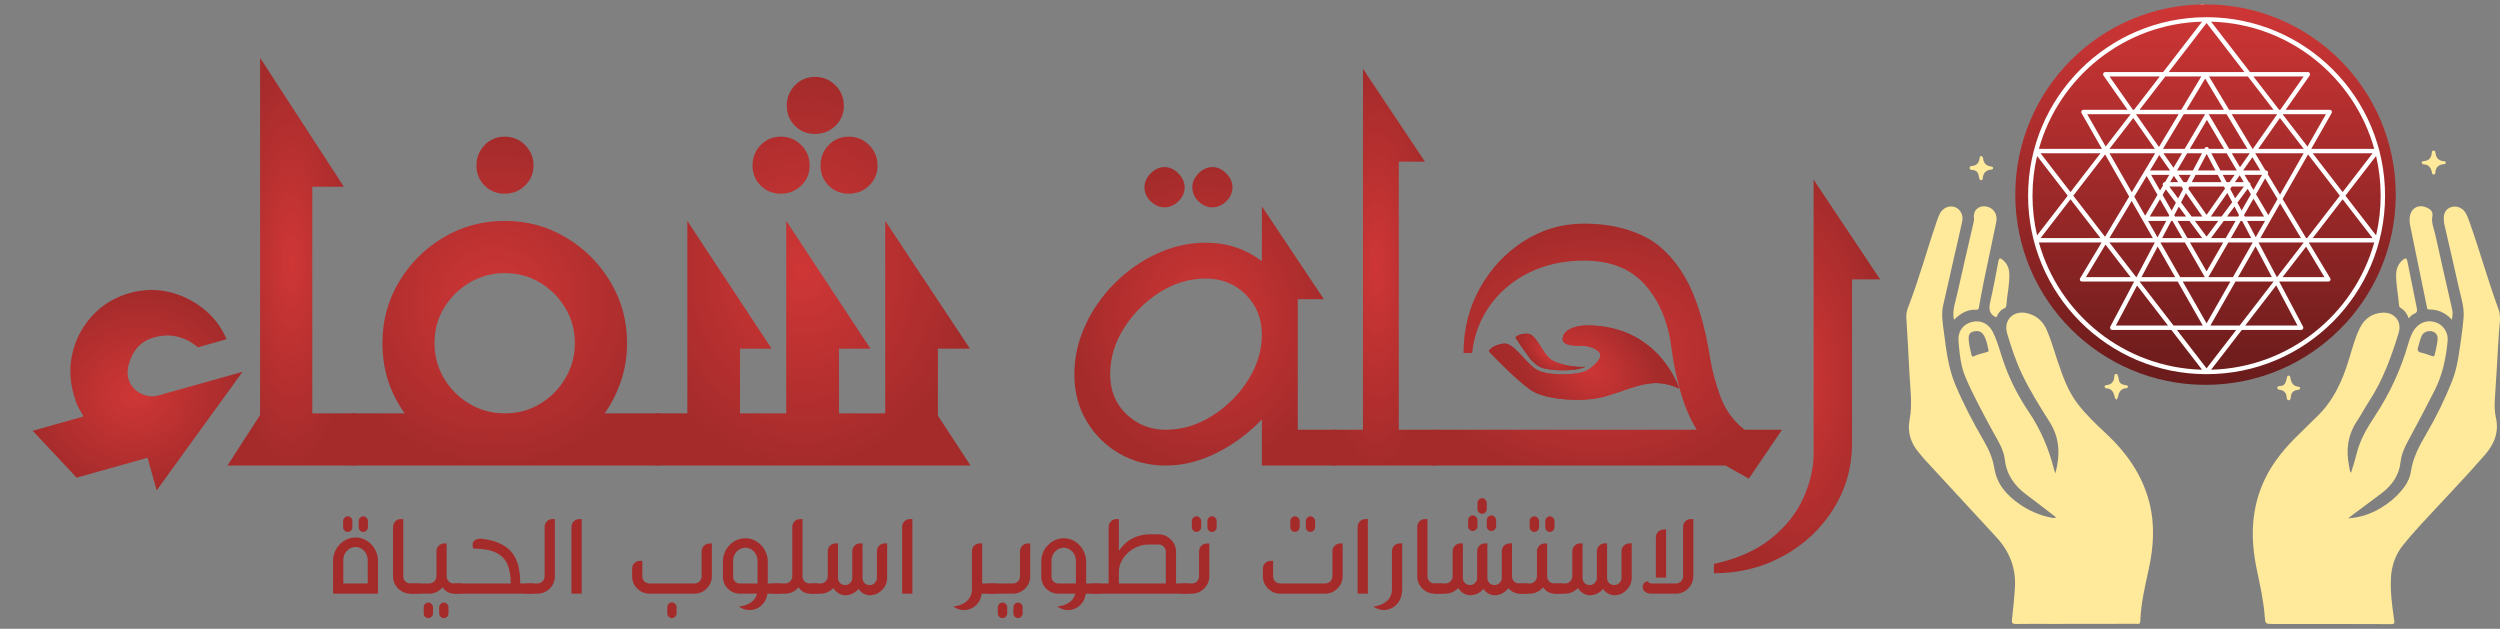 <?xml version="1.0" encoding="UTF-8"?>
<svg xmlns="http://www.w3.org/2000/svg" width="493" height="124" viewBox="0 0 493 124" fill="none">
  <rect x="0" y="0" width="493" height="124" fill="#808080" stroke="none"/>
  <path d="M312.62 72.314C312.561 72.347 312.503 72.376 312.453 72.4C310.556 73.252 305.668 73.236 303.735 72.371C303.126 72.099 302.471 71.507 301.813 70.829C300.281 68.78 298.864 66.595 298.864 66.595C299.131 65.924 300.993 65.641 301.663 65.9C303.184 66.486 304.294 69.833 305.843 70.899C307.24 71.86 310.708 72.57 312.62 72.314Z" fill="url(#paint0_radial_8247_2235)"></path>
  <path d="M302.639 77.356C305.684 78.873 312.378 79.353 316.454 78.194C322.322 76.525 325.772 74.123 331.124 76.612C331.124 76.612 327.264 64.154 312.92 64.175C311.21 64.178 308.702 64.734 308.221 66.379C307.654 68.318 310.603 68.162 312.032 68.18C313.148 68.195 315.424 68.838 315.593 69.942C315.755 70.99 313.744 72.692 312.776 73.127C310.635 74.09 305.54 74.055 303.405 73.1C301.209 72.117 299.039 68.162 296.988 67.777C296.083 67.606 293.801 68.391 293.619 69.297C293.619 69.297 299.981 76.031 302.639 77.356Z" fill="url(#paint1_radial_8247_2235)"></path>
  <path d="M312.62 72.314C312.561 72.347 312.503 72.376 312.453 72.4C310.556 73.252 305.668 73.236 303.735 72.371C303.126 72.099 302.471 71.507 301.813 70.829C300.281 68.78 298.864 66.595 298.864 66.595C299.131 65.924 300.993 65.641 301.663 65.9C303.184 66.486 304.294 69.833 305.843 70.899C307.24 71.86 310.708 72.57 312.62 72.314Z" fill="url(#paint2_radial_8247_2235)"></path>
  <path d="M302.639 77.356C305.684 78.873 312.378 79.353 316.454 78.194C322.322 76.525 325.772 74.123 331.124 76.612C331.124 76.612 327.264 64.154 312.92 64.175C311.21 64.178 308.702 64.734 308.221 66.379C307.654 68.318 310.603 68.162 312.032 68.18C313.148 68.195 315.424 68.838 315.593 69.942C315.755 70.99 313.744 72.692 312.776 73.127C310.635 74.09 305.54 74.055 303.405 73.1C301.209 72.117 299.039 68.162 296.988 67.777C296.083 67.606 293.801 68.391 293.619 69.297C293.619 69.297 299.981 76.031 302.639 77.356Z" fill="url(#paint3_radial_8247_2235)"></path>
  <path d="M15.11 94.194L6.444 84.947L16.468 82.13C15.943 81.151 15.578 80.489 15.367 80.142C15.148 79.786 14.865 78.972 14.507 77.696C13.705 74.844 13.659 72.039 14.374 69.281C15.1 66.519 16.435 64.118 18.373 62.067C20.312 60.021 22.713 58.593 25.58 57.788C28.202 57.051 30.777 56.978 33.3 57.57C35.818 58.163 38.097 59.273 40.13 60.896C42.155 62.511 43.671 64.512 44.678 66.9L39.033 68.486C36.396 66.312 33.499 65.663 30.34 66.551C28.381 67.101 26.966 68.273 26.082 70.066C25.21 71.861 24.957 73.389 25.314 74.66C25.672 75.936 26.446 76.894 27.64 77.539C28.842 78.171 30.047 78.315 31.252 77.977L47.825 73.32L30.898 96.694L29.092 90.266L15.11 94.194Z" fill="url(#paint4_radial_8247_2235)"></path>
  <path d="M61.584 36.823V81.514H70.045V91.808H44.853L51.29 81.839V11.402L67.81 36.823H61.584Z" fill="url(#paint5_radial_8247_2235)"></path>
  <path d="M65.004 86.67C65.004 85.171 65.472 83.934 66.398 82.965C67.329 82.001 68.547 81.514 70.046 81.514H79.805C76.874 77.441 75.413 72.833 75.413 67.686C75.413 63.255 76.501 59.221 78.679 55.578C80.856 51.939 83.764 49.027 87.407 46.849C91.059 44.663 95.104 43.564 99.535 43.564C103.966 43.564 108 44.663 111.643 46.849C115.282 49.027 118.194 51.939 120.371 55.578C122.558 59.221 123.656 63.255 123.656 67.686C123.656 70.26 123.26 72.728 122.472 75.097C121.68 77.455 120.605 79.594 119.245 81.514H130.188V91.808H70.046C68.547 91.808 67.329 91.326 66.398 90.356C65.472 89.392 65.004 88.16 65.004 86.67ZM85.688 67.686C85.688 70.198 86.309 72.509 87.56 74.619C88.82 76.72 90.501 78.396 92.602 79.642C94.712 80.893 97.023 81.514 99.535 81.514C102.103 81.514 104.424 80.893 106.487 79.642C108.559 78.396 110.22 76.72 111.471 74.619C112.732 72.509 113.362 70.198 113.362 67.686C113.362 65.117 112.732 62.792 111.471 60.715C110.22 58.643 108.559 56.981 106.487 55.73C104.424 54.484 102.103 53.859 99.535 53.859C97.023 53.859 94.712 54.484 92.602 55.73C90.501 56.981 88.82 58.643 87.56 60.715C86.309 62.792 85.688 65.117 85.688 67.686ZM93.958 32.64C93.958 31.064 94.493 29.718 95.562 28.61C96.632 27.502 97.954 26.948 99.535 26.948C101.101 26.948 102.438 27.502 103.545 28.61C104.653 29.718 105.207 31.064 105.207 32.64C105.207 34.206 104.653 35.524 103.545 36.593C102.438 37.663 101.101 38.198 99.535 38.198C97.954 38.198 96.632 37.663 95.562 36.593C94.493 35.524 93.958 34.206 93.958 32.64Z" fill="url(#paint6_radial_8247_2235)"></path>
  <path d="M125.135 86.671C125.135 85.171 125.603 83.935 126.529 82.965C127.46 82.001 128.678 81.514 130.177 81.514H135.544V43.565L152.16 68.756H145.933V81.514H155.044V43.565L171.66 68.756H165.452V81.514H174.563V43.565L191.274 68.756H184.952V81.953L191.389 91.808H130.177C128.678 91.808 127.46 91.326 126.529 90.357C125.603 89.392 125.135 88.16 125.135 86.671ZM148.397 32.64C148.397 31.064 148.932 29.718 150.001 28.61C151.081 27.502 152.408 26.948 153.974 26.948C155.55 26.948 156.896 27.502 158.004 28.61C159.112 29.718 159.665 31.064 159.665 32.64C159.665 34.206 159.112 35.524 158.004 36.593C156.896 37.663 155.55 38.198 153.974 38.198C152.408 38.198 151.081 37.663 150.001 36.593C148.932 35.524 148.397 34.206 148.397 32.64ZM161.805 32.64C161.805 31.064 162.339 29.718 163.409 28.61C164.478 27.502 165.801 26.948 167.381 26.948C168.947 26.948 170.284 27.502 171.392 28.61C172.5 29.718 173.054 31.064 173.054 32.64C173.054 34.206 172.5 35.524 171.392 36.593C170.284 37.663 168.947 38.198 167.381 38.198C165.801 38.198 164.478 37.663 163.409 36.593C162.339 35.524 161.805 34.206 161.805 32.64ZM155.158 20.837C155.158 19.271 155.693 17.934 156.762 16.826C157.832 15.718 159.155 15.165 160.735 15.165C162.301 15.165 163.638 15.718 164.746 16.826C165.853 17.934 166.407 19.271 166.407 20.837C166.407 22.417 165.853 23.74 164.746 24.809C163.638 25.879 162.301 26.414 160.735 26.414C159.155 26.414 157.832 25.879 156.762 24.809C155.693 23.74 155.158 22.417 155.158 20.837Z" fill="url(#paint7_radial_8247_2235)"></path>
  <path d="M229.872 91.808C226.572 91.808 223.569 91.044 220.857 89.516C218.145 87.979 215.968 85.849 214.325 83.137C212.683 80.416 211.861 77.303 211.861 73.798C211.861 70.513 212.573 67.319 214 64.21C215.423 61.093 217.367 58.304 219.826 55.845C222.294 53.377 225.082 51.428 228.191 50.001C231.309 48.578 234.513 47.862 237.798 47.862C241.947 47.862 245.628 49.079 248.837 51.51V40.681L261.06 58.996H255.922V84.742H263.428V91.808H248.837V82.698C246.339 85.348 243.413 87.53 240.051 89.249C236.69 90.958 233.295 91.808 229.872 91.808ZM229.872 84.742C233.08 84.742 236.126 83.834 239.02 82.01C241.923 80.177 244.282 77.837 246.106 74.982C247.925 72.117 248.837 69.114 248.837 65.967C248.837 62.826 247.777 60.2 245.666 58.099C243.565 55.988 240.939 54.928 237.798 54.928C234.575 54.928 231.533 55.84 228.668 57.659C225.813 59.483 223.478 61.823 221.659 64.688C219.835 67.543 218.928 70.58 218.928 73.798C218.928 77.021 219.997 79.652 222.136 81.686C224.285 83.725 226.863 84.742 229.872 84.742ZM235.124 36.918C235.124 35.925 235.53 35.018 236.346 34.187C237.172 33.361 238.084 32.946 239.077 32.946C240.08 32.946 240.992 33.361 241.808 34.187C242.634 35.018 243.05 35.925 243.05 36.918C243.05 37.988 242.634 38.919 241.808 39.706C240.992 40.499 240.08 40.891 239.077 40.891C238.084 40.891 237.172 40.499 236.346 39.706C235.53 38.919 235.124 37.988 235.124 36.918ZM225.689 36.918C225.689 35.925 226.095 35.018 226.911 34.187C227.737 33.361 228.649 32.946 229.642 32.946C230.645 32.946 231.557 33.361 232.373 34.187C233.199 35.018 233.615 35.925 233.615 36.918C233.615 37.988 233.199 38.919 232.373 39.706C231.557 40.499 230.645 40.891 229.642 40.891C228.649 40.891 227.737 40.499 226.911 39.706C226.095 38.919 225.689 37.988 225.689 36.918Z" fill="url(#paint8_radial_8247_2235)"></path>
  <path d="M259.76 88.275C259.76 87.272 260.104 86.432 260.791 85.754C261.469 85.081 262.338 84.742 263.408 84.742H268.774V13.56L280.998 31.876H275.841V84.742H283.232V91.808H263.408C262.338 91.808 261.469 91.493 260.791 90.853C260.104 90.204 259.76 89.344 259.76 88.275Z" fill="url(#paint9_radial_8247_2235)"></path>
  <path d="M279.59 88.275C279.59 87.272 279.934 86.432 280.621 85.754C281.299 85.081 282.168 84.742 283.238 84.742H334.594C333.305 82.669 332.25 80.206 331.424 77.35C330.593 74.486 330.001 71.659 329.648 68.871C329.008 63.652 327.28 59.436 324.453 56.227C321.626 53.009 317.606 51.395 312.402 51.395C308.324 51.395 304.676 52.197 301.458 53.802C298.249 55.406 295.676 57.593 293.742 60.352C291.818 63.103 290.672 66.192 290.304 69.615H288.604C288.604 64.97 289.674 60.715 291.813 56.857C293.952 52.999 296.822 49.915 300.427 47.594C304.041 45.264 308.033 44.099 312.402 44.099C316.756 44.099 320.595 44.892 323.918 46.468C327.241 48.034 330.03 50.765 332.284 54.661C334.537 58.557 336.199 63.938 337.268 70.799C337.622 73.015 338.285 75.469 339.255 78.153C340.219 80.826 341.814 83.023 344.029 84.742H351.421L344.87 94.387L340.267 91.808H283.238C282.168 91.808 281.299 91.493 280.621 90.853C279.934 90.204 279.59 89.344 279.59 88.275Z" fill="url(#paint10_radial_8247_2235)"></path>
  <path d="M365.226 55.094V87.399C365.226 92.08 364.017 96.377 361.6 100.284C359.183 104.187 355.905 107.29 351.767 109.585C347.629 111.889 343.035 113.047 337.98 113.047V111.203C342.585 110.204 346.338 108.54 349.247 106.205C352.156 103.869 354.276 101.206 355.618 98.215C356.97 95.225 357.646 92.275 357.646 89.366V35.428L370.757 55.094H365.226Z" fill="url(#paint11_radial_8247_2235)"></path>
  <path d="M463.656 93.144C464.012 91.936 464.42 90.741 464.712 89.518C465.369 86.774 466.785 84.397 468.305 82.088C471.206 77.678 473.421 72.967 474.878 67.893C475.193 66.795 475.548 65.695 476.275 64.772C477.31 63.459 478.908 63.02 480.471 63.62C481.871 64.158 482.82 65.613 482.676 67.195C482.361 70.667 481.65 74.018 480.019 77.171C478.33 80.436 476.65 83.705 474.884 86.929C474.16 88.251 473.549 89.62 473.385 91.138C473.099 93.781 471.679 95.727 469.633 97.281C467.782 98.688 465.905 100.059 464.041 101.448C463.77 101.65 463.509 101.866 463.058 102.222C465.566 102.052 467.628 101.294 469.551 100.14C471.075 99.227 472.429 98.099 473.582 96.737C474.513 95.638 475.221 94.392 475.428 92.977C475.835 90.192 477.143 87.824 478.531 85.449C480.461 82.144 482.141 78.707 483.552 75.144C484.724 72.183 484.999 69.032 485.454 65.921C485.607 64.874 485.7 63.818 485.806 62.764C486.022 60.6 485.285 58.575 484.833 56.516C483.938 52.436 482.964 48.374 482.038 44.301C481.941 43.876 481.903 43.426 481.91 42.989C481.929 41.833 482.49 41.081 483.483 40.809C484.435 40.548 485.535 40.966 486.105 41.819C486.533 42.461 486.777 43.191 487.033 43.91C489.045 49.556 490.628 55.344 492.709 60.97C493.262 62.465 492.872 64.068 492.788 65.615C492.55 69.994 492.251 74.369 491.98 78.746C491.905 79.955 491.917 81.168 492.187 82.349C492.857 85.27 491.828 87.635 489.944 89.795C485.801 94.544 481.409 99.062 477.15 103.703C476.037 104.917 474.962 106.169 473.921 107.445C472.344 109.381 471.595 111.635 471.485 114.119C471.363 116.87 471.74 119.58 472.135 122.289C472.206 122.777 472.269 123.081 471.542 123.078C463.798 123.043 456.054 123.05 448.31 123.049C446.681 123.048 446.719 123.052 446.594 121.432C446.356 118.374 445.688 115.386 445.054 112.393C443.758 106.282 443.86 100.299 446.61 94.533C448.286 91.019 450.75 88.124 453.53 85.458C454.613 84.419 455.652 83.333 456.745 82.305C460.072 79.173 461.897 75.203 463.196 70.921C463.826 68.84 464.384 66.728 465.326 64.757C466.223 62.881 467.724 61.794 469.811 61.66C472.157 61.509 473.702 63.37 473.022 65.617C471.579 70.382 469.871 75.041 467.115 79.246C466.294 80.5 465.604 81.841 464.773 83.088C462.962 85.803 462.612 88.75 463.232 91.879C463.315 92.299 463.392 92.721 463.471 93.142C463.533 93.142 463.594 93.143 463.656 93.144ZM480.698 66.912C480.751 66.374 480.591 65.924 480.154 65.595C479.341 64.983 477.926 65.312 477.542 66.254C477.246 66.98 477.053 67.751 476.834 68.507C476.668 69.08 476.836 69.416 477.483 69.55C478.164 69.691 478.825 69.942 479.483 70.179C479.806 70.296 480.05 70.353 480.135 69.925C480.335 68.923 480.63 67.937 480.698 66.912Z" fill="#FFE99A"></path>
  <path d="M405.396 101.977C403.467 100.497 401.555 98.993 399.603 97.543C397.253 95.798 395.691 93.621 395.35 90.623C395.115 88.556 393.942 86.839 392.976 85.058C391.097 81.593 389.203 78.136 387.642 74.509C386.636 72.171 386.409 69.67 386.211 67.186C386.062 65.311 387.189 63.9 388.848 63.492C390.594 63.064 392.161 63.791 393.008 65.511C394.037 67.601 394.55 69.883 395.349 72.06C396.532 75.283 398.111 78.308 400.021 81.138C402.421 84.696 404.058 88.555 405.09 92.697C405.139 92.89 405.219 93.076 405.317 93.362C406.269 89.773 406.225 86.454 404.214 83.262C402.272 80.179 400.323 77.088 398.748 73.788C397.515 71.203 396.616 68.489 395.812 65.754C395.029 63.095 397.051 61.122 399.748 61.766C401.607 62.21 402.852 63.338 403.615 65.059C404.498 67.053 405.061 69.157 405.76 71.215C406.773 74.199 407.805 77.174 409.772 79.705C411.384 81.781 413.273 83.599 415.192 85.38C419.305 89.2 422.462 93.605 423.864 99.135C424.983 103.552 424.673 107.945 423.715 112.329C422.98 115.69 422.185 119.04 422.067 122.497C422.043 123.214 421.571 123.014 421.21 123.015C415.704 123.029 410.198 123.032 404.692 123.036C402.307 123.037 399.922 123.01 397.538 123.049C396.855 123.06 396.68 122.849 396.757 122.194C397.001 120.12 397.209 118.043 397.341 115.956C397.589 112.048 396.295 108.747 393.657 105.903C388.954 100.832 384.269 95.743 379.582 90.657C379.164 90.203 378.788 89.711 378.388 89.24C376.77 87.335 376.104 85.203 376.582 82.686C377.155 79.673 376.688 76.638 376.543 73.615C376.368 69.941 376.141 66.269 375.923 62.598C375.879 61.87 376.054 61.185 376.308 60.531C378.456 54.985 380.004 49.24 381.938 43.624C382.12 43.097 382.305 42.563 382.566 42.073C383.158 40.967 384.402 40.456 385.472 40.829C386.54 41.201 387.22 42.379 386.957 43.616C386.412 46.172 385.8 48.714 385.22 51.263C384.55 54.214 383.905 57.172 383.209 60.117C382.777 61.948 383.109 63.752 383.345 65.55C383.804 69.043 384.198 72.549 385.586 75.85C387.185 79.653 389.086 83.299 391.166 86.855C392.183 88.594 392.972 90.389 393.298 92.409C393.799 95.522 395.765 97.683 398.252 99.415C400.177 100.756 402.308 101.658 404.622 102.098C404.849 102.141 405.087 102.128 405.321 102.142C405.346 102.087 405.371 102.032 405.396 101.977ZM388.224 66.974C388.29 67.943 388.512 68.884 388.735 69.825C388.803 70.11 388.846 70.448 389.289 70.233C390.06 69.859 390.896 69.69 391.713 69.46C391.948 69.394 392.199 69.368 392.126 69.03C391.897 67.97 391.728 66.882 391.101 65.963C390.589 65.214 389.808 65.182 389.043 65.409C388.292 65.631 388.169 66.279 388.224 66.974Z" fill="#FFE99A"></path>
  <path d="M450.173 37.818C450.202 46.352 443.052 53.332 434.26 53.352C425.561 53.373 418.522 46.396 418.533 37.766C418.545 29.001 425.643 21.956 434.488 21.931C443.07 21.907 450.144 29.072 450.173 37.818Z" fill="#FFE99A"></path>
  <path d="M483.526 63.05C482.272 61.721 480.813 61.002 479.029 61.028C478.626 61.034 478.632 60.775 478.579 60.517C477.471 55.13 476.357 49.743 475.262 44.353C475.17 43.898 475.15 43.413 475.188 42.95C475.342 41.08 476.908 40.166 478.604 40.953C479.333 41.291 479.838 41.718 479.653 42.713C479.428 43.926 479.978 45.083 480.236 46.252C481.331 51.213 482.456 56.167 483.587 61.119C483.735 61.768 483.603 62.385 483.526 63.05Z" fill="#FFE99A"></path>
  <path d="M385.318 63.065C384.936 61.254 385.584 59.658 385.943 58.039C386.96 53.451 388.041 48.877 389.09 44.296C389.187 43.87 389.318 43.442 389.26 42.993C389.068 41.496 390.156 40.465 391.664 40.715C393.115 40.955 393.979 42.232 393.658 43.806C392.86 47.718 392.009 51.62 391.2 55.531C390.856 57.199 390.56 58.877 390.257 60.553C390.2 60.869 390.161 61.117 389.739 61.087C387.954 60.962 386.593 61.827 385.318 63.065Z" fill="#FFE99A"></path>
  <path d="M405.575 38.279C403.577 38.279 401.58 38.285 399.583 38.274C399.234 38.272 398.87 38.251 398.54 38.149C398.055 38 397.749 37.659 397.773 37.104C397.795 36.59 398.087 36.323 398.56 36.175C398.907 36.067 399.254 36.065 399.604 36.064C403.628 36.059 407.652 36.056 411.676 36.055C411.91 36.055 412.154 36.041 412.376 36.1C412.97 36.255 413.41 36.613 413.343 37.273C413.283 37.865 412.87 38.216 412.269 38.236C411.095 38.276 409.921 38.285 408.747 38.295C407.689 38.304 406.632 38.297 405.575 38.297C405.575 38.291 405.575 38.285 405.575 38.279Z" fill="#FFE99A"></path>
  <path d="M463.257 36.049C465.314 36.049 467.371 36.045 469.428 36.05C470.332 36.053 470.989 36.524 470.926 37.181C470.85 37.983 470.246 38.233 469.542 38.241C467.309 38.269 465.076 38.278 462.843 38.286C461.05 38.293 459.258 38.289 457.465 38.289C457.2 38.289 456.933 38.307 456.672 38.277C456.013 38.2 455.447 37.986 455.43 37.185C455.413 36.365 455.987 36.119 456.646 36.095C457.967 36.048 459.29 36.064 460.612 36.058C461.494 36.054 462.375 36.057 463.257 36.057C463.257 36.054 463.257 36.051 463.257 36.049Z" fill="#FFE99A"></path>
  <path d="M466.536 52.489C466.012 52.498 465.634 52.327 465.258 52.165C461.725 50.637 458.236 49.013 454.778 47.322C454.518 47.194 454.258 47.033 454.054 46.831C453.713 46.494 453.572 46.074 453.877 45.639C454.161 45.235 454.508 44.934 455.066 45.173C456.847 45.934 458.641 46.665 460.411 47.449C462.263 48.27 464.095 49.134 465.931 49.992C466.328 50.178 466.725 50.385 467.077 50.642C467.444 50.91 467.737 51.299 467.561 51.778C467.383 52.263 466.941 52.455 466.536 52.489Z" fill="#FFE99A"></path>
  <path d="M413.662 29.379C413.492 29.323 413.236 29.257 412.997 29.154C409.325 27.572 405.726 25.835 402.19 23.97C401.594 23.655 400.897 23.331 401.298 22.44C401.594 21.784 402.378 21.629 403.211 22.034C406.515 23.637 409.816 25.244 413.114 26.859C413.613 27.103 414.138 27.319 414.525 27.743C414.801 28.045 414.953 28.409 414.76 28.794C414.564 29.186 414.205 29.385 413.662 29.379Z" fill="#FFE99A"></path>
  <path d="M402.196 52.615C401.657 52.507 401.224 52.313 401.06 51.815C400.883 51.28 401.158 50.881 401.614 50.652C402.899 50.007 404.193 49.376 405.498 48.773C407.71 47.751 409.933 46.752 412.154 45.75C412.635 45.533 413.124 45.333 413.618 45.148C414.115 44.963 414.46 45.216 414.747 45.592C415.063 46.006 414.917 46.386 414.609 46.696C414.365 46.942 414.072 47.165 413.76 47.313C410.337 48.937 406.909 50.548 403.476 52.15C403.053 52.347 402.597 52.472 402.196 52.615Z" fill="#FFE99A"></path>
  <path d="M466.265 21.874C466.804 21.831 467.183 22.118 467.372 22.578C467.594 23.114 467.249 23.479 466.826 23.74C465.196 24.746 463.44 25.508 461.719 26.337C459.838 27.242 457.944 28.12 456.054 29.006C455.788 29.131 455.51 29.229 455.243 29.352C454.658 29.62 454.169 29.451 453.89 28.921C453.596 28.363 453.852 27.876 454.356 27.566C454.932 27.212 455.528 26.889 456.134 26.591C459.116 25.13 462.104 23.681 465.092 22.232C465.461 22.052 465.827 21.851 466.265 21.874Z" fill="#FFE99A"></path>
  <path d="M435.375 7.864C435.375 9.748 435.366 11.633 435.379 13.517C435.385 14.255 435.182 14.841 434.341 14.851C433.482 14.862 433.298 14.241 433.293 13.524C433.269 9.785 433.234 6.047 433.229 2.309C433.227 1.29 433.632 0.835 434.378 0.866C435.113 0.896 435.439 1.362 435.439 2.389C435.44 4.214 435.439 6.039 435.439 7.864C435.418 7.864 435.396 7.864 435.375 7.864Z" fill="#FFE99A"></path>
  <path d="M435.413 67.517C435.413 69.28 435.419 71.043 435.408 72.807C435.406 73.126 435.386 73.459 435.292 73.76C435.136 74.256 434.74 74.567 434.231 74.518C433.734 74.471 433.38 74.143 433.315 73.597C433.291 73.393 433.248 73.189 433.248 72.984C433.248 69.282 433.252 65.579 433.26 61.877C433.261 61.164 433.577 60.671 434.329 60.629C434.985 60.593 435.404 61.123 435.41 61.963C435.422 63.814 435.414 65.665 435.413 67.517Z" fill="#FFE99A"></path>
  <path d="M475.016 62.783C474.658 61.84 474.169 61.163 473.4 60.722C473.204 60.611 473.121 60.45 473.101 60.225C472.931 58.239 472.516 56.278 472.516 54.274C472.516 53.096 472.878 52.083 473.785 51.305C474.386 50.79 474.599 50.848 474.752 51.599C475.38 54.667 475.987 57.74 476.606 60.81C476.702 61.287 476.65 61.643 476.115 61.859C475.717 62.019 475.372 62.314 475.016 62.783Z" fill="#FFE99A"></path>
  <path d="M393.673 62.57C393.616 62.559 393.584 62.56 393.558 62.547C392.169 61.867 392.187 60.772 392.492 59.446C393.097 56.815 393.591 54.158 394.084 51.503C394.206 50.849 394.434 50.86 394.868 51.195C395.738 51.867 396.172 52.779 396.227 53.853C396.339 56.011 395.797 58.114 395.64 60.251C395.623 60.482 395.531 60.697 395.267 60.802C394.447 61.127 394.028 61.831 393.673 62.57Z" fill="#FFE99A"></path>
  <path d="M449.571 20.2C449.55 19.865 449.824 19.539 450.109 19.248C452.512 16.785 454.924 14.329 457.341 11.88C457.847 11.368 458.441 11.135 459.042 11.707C459.64 12.277 459.346 12.851 458.89 13.328C456.449 15.876 454.067 18.481 451.47 20.876C451.112 21.206 450.699 21.434 450.191 21.21C449.811 21.044 449.589 20.753 449.571 20.2Z" fill="#FFE99A"></path>
  <path d="M410.342 11.398C410.789 11.411 411.111 11.666 411.4 11.963C413.691 14.321 415.979 16.682 418.263 19.045C418.446 19.234 418.621 19.439 418.76 19.66C419.033 20.095 419.083 20.522 418.686 20.94C418.291 21.357 417.871 21.336 417.413 21.089C416.967 20.847 416.639 20.465 416.282 20.119C414.11 18.015 412.027 15.825 409.973 13.606C409.757 13.373 409.554 13.106 409.423 12.818C409.112 12.14 409.605 11.405 410.342 11.398Z" fill="#FFE99A"></path>
  <path d="M458.214 63.327C457.762 63.337 457.45 63.098 457.185 62.827C454.822 60.41 452.465 57.987 450.117 55.555C449.644 55.064 449.439 54.475 449.963 53.908C450.524 53.3 451.114 53.607 451.586 54.05C454.095 56.403 456.5 58.861 458.862 61.36C459.213 61.731 459.465 62.178 459.189 62.718C458.982 63.125 458.611 63.282 458.214 63.327Z" fill="#FFE99A"></path>
  <path d="M418.905 54.671C418.904 55.087 418.667 55.392 418.402 55.668C416.14 58.013 413.874 60.354 411.604 62.691C411.442 62.858 411.252 63.005 411.054 63.127C410.547 63.441 410.056 63.443 409.628 62.977C409.21 62.523 409.318 62.043 409.648 61.623C410.065 61.093 410.519 60.589 410.991 60.108C412.863 58.203 414.745 56.309 416.63 54.417C416.856 54.191 417.099 53.959 417.377 53.811C418.08 53.438 418.901 53.916 418.905 54.671Z" fill="#FFE99A"></path>
  <path d="M426.089 15.044C426.081 15.599 425.825 15.911 425.42 16.074C425.041 16.227 424.645 16.185 424.378 15.843C424.163 15.57 423.976 15.261 423.843 14.941C422.702 12.204 421.575 9.461 420.448 6.718C420.359 6.502 420.31 6.269 420.226 6.051C419.968 5.38 420.068 4.766 420.752 4.492C421.484 4.198 422.012 4.634 422.288 5.295C423.02 7.054 423.721 8.826 424.424 10.598C424.942 11.906 425.445 13.22 425.949 14.534C426.021 14.723 426.057 14.926 426.089 15.044Z" fill="#FFE99A"></path>
  <path d="M448.584 5.656C448.528 5.844 448.46 6.162 448.339 6.458C447.2 9.231 446.055 12.002 444.902 14.769C444.745 15.146 444.6 15.541 444.293 15.835C443.978 16.137 443.628 16.331 443.184 16.101C442.747 15.874 442.54 15.545 442.63 15.025C442.828 13.881 443.344 12.851 443.769 11.79C444.578 9.771 445.414 7.762 446.258 5.757C446.404 5.411 446.615 5.08 446.85 4.785C447.139 4.421 447.531 4.359 447.963 4.557C448.381 4.749 448.596 5.062 448.584 5.656Z" fill="#FFE99A"></path>
  <path d="M420.295 69.659C420.385 69.37 420.47 68.995 420.617 68.646C421.611 66.291 422.614 63.941 423.623 61.594C423.774 61.244 423.969 60.913 424.157 60.581C424.492 59.987 425.025 59.86 425.588 60.139C426.134 60.41 426.275 60.915 426.037 61.493C425.279 63.339 424.527 65.188 423.754 67.028C423.31 68.084 422.85 69.134 422.353 70.165C422.119 70.649 421.691 70.936 421.118 70.765C420.629 70.619 420.316 70.29 420.295 69.659Z" fill="#FFE99A"></path>
  <path d="M448.384 69.523C448.439 70.22 448.167 70.521 447.716 70.708C447.253 70.9 446.836 70.829 446.531 70.435C446.336 70.184 446.194 69.884 446.069 69.589C445.05 67.183 444.039 64.773 443.03 62.362C442.917 62.092 442.799 61.818 442.737 61.533C442.618 60.992 442.754 60.504 443.3 60.29C443.812 60.089 444.289 60.219 444.599 60.722C444.738 60.946 444.874 61.175 444.979 61.416C446.04 63.867 447.098 66.319 448.147 68.775C448.272 69.068 448.341 69.385 448.384 69.523Z" fill="#FFE99A"></path>
  <path d="M453.52 65.868C453.511 66.216 453.364 66.422 453.1 66.538C452.807 66.666 452.5 66.656 452.277 66.43C451.949 66.099 451.643 65.74 451.368 65.364C449.43 62.706 447.503 60.041 445.573 57.378C445.504 57.283 445.432 57.19 445.367 57.092C445.064 56.634 445.079 56.185 445.51 55.836C445.995 55.443 446.416 55.718 446.72 56.109C447.423 57.012 448.096 57.939 448.764 58.869C450.151 60.799 451.533 62.734 452.905 64.675C453.173 65.053 453.478 65.425 453.52 65.868Z" fill="#FFE99A"></path>
  <path d="M423.49 56.335C423.494 56.678 423.331 56.925 423.161 57.164C421.083 60.082 419.004 62.999 416.92 65.913C416.784 66.102 416.616 66.273 416.443 66.43C416.114 66.73 415.766 66.743 415.422 66.445C415.108 66.173 415.052 65.852 415.277 65.504C415.579 65.036 415.887 64.57 416.209 64.115C418.04 61.526 419.876 58.94 421.712 56.354C421.848 56.163 421.992 55.973 422.16 55.812C422.376 55.605 422.618 55.436 422.945 55.617C423.244 55.784 423.449 56.013 423.49 56.335Z" fill="#FFE99A"></path>
  <path d="M400.616 28.935C402.241 29.315 403.865 29.697 405.491 30.076C406.687 30.355 407.885 30.625 409.08 30.91C409.454 30.999 409.812 31.139 410.018 31.502C410.183 31.795 410.118 32.09 409.924 32.324C409.682 32.618 409.356 32.674 408.971 32.584C406.463 31.994 403.95 31.423 401.44 30.841C401.04 30.748 400.643 30.642 400.251 30.52C399.786 30.377 399.46 30.117 399.595 29.559C399.727 29.015 400.121 28.905 400.616 28.935Z" fill="#FFE99A"></path>
  <path d="M459.396 32.503C459.005 32.463 458.618 32.321 458.542 31.832C458.467 31.349 458.738 31.045 459.196 30.94C462.052 30.284 464.908 29.63 467.768 28.994C468.291 28.878 468.825 28.971 468.978 29.574C469.128 30.168 468.66 30.425 468.184 30.537C465.362 31.198 462.535 31.838 459.709 32.483C459.624 32.502 459.533 32.495 459.396 32.503Z" fill="#FFE99A"></path>
  <path d="M459.867 42.07C460.329 42.166 460.875 42.278 461.419 42.395C463.625 42.866 465.831 43.331 468.034 43.816C468.549 43.929 469.181 44.071 469.01 44.79C468.841 45.499 468.224 45.462 467.642 45.341C465.119 44.817 462.595 44.298 460.074 43.765C459.821 43.712 459.571 43.603 459.345 43.475C458.99 43.273 458.894 42.934 459.025 42.564C459.144 42.229 459.418 42.066 459.867 42.07Z" fill="#FFE99A"></path>
  <path d="M453.046 24.963C452.651 24.937 452.394 24.763 452.201 24.482C451.988 24.172 452.123 23.889 452.341 23.692C453.909 22.275 455.616 21.032 457.347 19.827C457.683 19.593 458.091 19.674 458.367 20.025C458.65 20.385 458.607 20.746 458.254 21.025C456.647 22.3 455.031 23.566 453.412 24.826C453.304 24.911 453.143 24.928 453.046 24.963Z" fill="#FFE99A"></path>
  <path d="M410.998 19.8C411.055 19.826 411.261 19.879 411.421 19.996C412.846 21.03 414.311 22.012 415.634 23.179C416.013 23.512 416.43 23.861 415.954 24.427C415.502 24.965 415.07 24.703 414.648 24.391C413.233 23.343 411.819 22.296 410.412 21.237C410.06 20.973 409.841 20.624 410.056 20.167C410.212 19.837 410.491 19.706 410.998 19.8Z" fill="#FFE99A"></path>
  <path d="M410.904 54.778C410.453 54.802 410.202 54.594 410.057 54.292C409.92 54.009 409.949 53.679 410.215 53.486C411.615 52.467 412.974 51.38 414.513 50.571C414.878 50.379 415.25 50.511 415.486 50.917C415.682 51.255 415.664 51.559 415.36 51.775C413.997 52.749 412.62 53.704 411.243 54.658C411.128 54.737 410.971 54.755 410.904 54.778Z" fill="#FFE99A"></path>
  <path d="M453.858 50.565C453.959 50.611 454.185 50.684 454.38 50.806C455.573 51.555 456.767 52.303 457.944 53.076C458.392 53.37 458.859 53.712 458.433 54.354C458.026 54.968 457.551 54.75 457.066 54.451C455.792 53.664 454.549 52.834 453.388 51.886C453.094 51.646 452.936 51.34 453.12 50.954C453.24 50.701 453.415 50.515 453.858 50.565Z" fill="#FFE99A"></path>
  <path d="M438.058 14.34C438.377 12.972 438.685 11.601 439.024 10.238C439.137 9.783 439.467 9.542 439.954 9.665C440.41 9.781 440.692 10.101 440.585 10.574C440.261 12.002 439.911 13.425 439.536 14.841C439.424 15.263 439.076 15.447 438.636 15.311C438.167 15.166 438 14.826 438.058 14.34Z" fill="#FFE99A"></path>
  <path d="M428.061 10.633C428.104 10.1 428.244 9.797 428.655 9.705C429.043 9.618 429.425 9.72 429.533 10.101C429.941 11.534 430.315 12.978 430.656 14.429C430.746 14.816 430.468 15.095 430.081 15.192C429.658 15.299 429.271 15.172 429.15 14.746C428.749 13.337 428.396 11.914 428.061 10.633Z" fill="#FFE99A"></path>
  <path d="M390.623 35.551C390.373 35.452 390.304 35.199 390.272 34.986C390.147 34.165 389.875 33.533 388.887 33.516C388.692 33.513 388.393 33.401 388.407 33.098C388.418 32.858 388.647 32.741 388.842 32.729C389.792 32.673 390.238 32.136 390.362 31.242C390.389 31.055 390.389 30.784 390.665 30.777C390.905 30.772 391.042 30.999 391.059 31.189C391.149 32.177 391.675 32.71 392.65 32.834C392.817 32.856 393.031 32.902 393.044 33.118C393.058 33.335 392.848 33.425 392.688 33.441C391.648 33.542 391.087 34.083 391.008 35.14C390.995 35.308 390.906 35.552 390.623 35.551Z" fill="#FFE99A"></path>
  <path d="M417.353 78.836C417.216 78.648 417.084 78.543 417.056 78.416C416.849 77.46 416.544 76.618 415.343 76.577C415.198 76.572 415.008 76.417 415.022 76.216C415.034 76.056 415.191 75.967 415.338 75.956C416.445 75.871 416.893 75.214 416.949 74.172C416.959 73.998 417.024 73.729 417.289 73.736C417.53 73.743 417.606 73.964 417.663 74.163C417.726 74.386 417.804 74.61 417.83 74.838C417.927 75.694 418.561 75.862 419.247 75.966C419.432 75.994 419.616 76.046 419.633 76.246C419.646 76.397 419.502 76.531 419.352 76.537C418.129 76.594 417.818 77.468 417.606 78.446C417.584 78.55 417.485 78.637 417.353 78.836Z" fill="#FFE99A"></path>
  <path d="M482.317 32.037C482.324 32.334 482.072 32.351 481.892 32.373C480.906 32.49 480.302 32.953 480.262 34.016C480.255 34.188 480.162 34.446 479.89 34.424C479.681 34.407 479.617 34.214 479.584 34.041C479.409 33.133 479.022 32.458 477.964 32.414C477.79 32.407 477.541 32.293 477.569 32.027C477.592 31.804 477.813 31.783 477.976 31.771C478.997 31.695 479.473 31.123 479.545 30.133C479.558 29.956 479.61 29.701 479.891 29.697C480.159 29.694 480.255 29.929 480.271 30.109C480.366 31.174 480.929 31.729 481.992 31.791C482.146 31.8 482.272 31.871 482.317 32.037Z" fill="#FFE99A"></path>
  <path d="M453.602 76.556C453.53 76.787 453.333 76.864 453.13 76.883C452.229 76.967 451.81 77.477 451.738 78.354C451.718 78.599 451.65 78.945 451.321 78.932C450.996 78.919 450.952 78.558 450.93 78.322C450.853 77.476 450.429 76.992 449.588 76.863C449.354 76.828 449.086 76.77 449.082 76.474C449.078 76.146 449.379 76.141 449.598 76.137C450.673 76.117 450.774 75.283 450.971 74.525C451.022 74.329 451.037 74.08 451.293 74.068C451.544 74.057 451.641 74.301 451.666 74.49C451.798 75.484 452.224 76.179 453.322 76.276C453.451 76.287 453.604 76.367 453.602 76.556Z" fill="#FFE99A"></path>
  <path d="M429.065 7.144C429.059 7.577 428.868 7.848 428.478 7.942C428.044 8.047 427.678 7.876 427.571 7.457C427.281 6.323 427.04 5.176 426.8 4.031C426.713 3.617 426.944 3.348 427.323 3.238C427.73 3.121 428.061 3.34 428.164 3.691C428.499 4.841 428.774 6.009 429.065 7.144Z" fill="#FFE99A"></path>
  <path d="M439.79 7C440.005 5.968 440.197 4.931 440.444 3.906C440.554 3.45 440.832 3.086 441.397 3.262C441.904 3.42 442.058 3.766 441.931 4.291C441.695 5.258 441.491 6.234 441.287 7.209C441.176 7.739 440.875 7.952 440.341 7.85C439.854 7.756 439.74 7.444 439.79 7Z" fill="#FFE99A"></path>
  <path d="M400.409 45.456C399.969 45.431 399.623 45.301 399.535 44.842C399.452 44.408 399.64 44.079 400.081 43.977C401.137 43.733 402.198 43.506 403.26 43.289C403.7 43.199 404.016 43.386 404.119 43.833C404.223 44.287 403.993 44.581 403.568 44.69C402.518 44.958 401.462 45.202 400.409 45.456Z" fill="#FFE99A"></path>
  <path d="M418.166 11.756C418.174 12.054 418.019 12.244 417.767 12.379C417.497 12.523 417.203 12.489 417.034 12.29C416.277 11.394 415.606 10.426 415.189 9.33C414.992 8.814 415.595 8.363 416.105 8.57C416.58 8.763 418.177 11.232 418.166 11.756Z" fill="#FFE99A"></path>
  <path d="M452.905 8.483C453.409 8.48 453.826 9.09 453.557 9.544C453.037 10.424 452.46 11.272 451.871 12.109C451.637 12.441 451.282 12.604 450.883 12.319C450.507 12.052 450.459 11.699 450.694 11.323C451.188 10.528 451.687 9.736 452.21 8.96C452.368 8.726 452.565 8.483 452.905 8.483Z" fill="#FFE99A"></path>
  <path d="M408.535 19.674C408.414 19.617 408.27 19.574 408.153 19.492C407.438 18.99 406.715 18.498 406.025 17.963C405.661 17.68 405.428 17.315 405.785 16.833C406.14 16.353 406.533 16.46 406.916 16.749C407.636 17.294 408.448 17.718 409.079 18.38C409.302 18.614 409.408 18.872 409.208 19.165C409.047 19.4 408.897 19.667 408.535 19.674Z" fill="#FFE99A"></path>
  <path d="M406.508 57.895C406.112 57.895 405.928 57.706 405.783 57.481C405.601 57.2 405.631 56.883 405.853 56.668C406.636 55.906 407.585 55.369 408.517 54.819C408.794 54.655 409.015 54.875 409.196 55.078C409.375 55.279 409.605 55.539 409.397 55.773C408.571 56.707 407.513 57.333 406.508 57.895Z" fill="#FFE99A"></path>
  <path d="M460.107 19.475C459.773 19.474 459.561 19.279 459.412 19.012C459.268 18.756 459.302 18.491 459.508 18.282C460.235 17.546 461.114 17.016 461.997 16.497C462.274 16.334 462.509 16.507 462.695 16.706C462.877 16.901 463.023 17.112 462.903 17.413C462.748 17.804 460.522 19.461 460.107 19.475Z" fill="#FFE99A"></path>
  <path d="M462.976 57.01C462.938 57.537 462.316 57.9 461.87 57.626C461.148 57.181 460.447 56.695 459.773 56.18C459.44 55.926 459.203 55.567 459.542 55.119C459.879 54.675 460.241 54.807 460.616 55.055C461.252 55.475 461.898 55.881 462.521 56.321C462.756 56.487 462.959 56.715 462.976 57.01Z" fill="#FFE99A"></path>
  <path d="M406.863 44.042C406.37 44.02 405.933 43.92 405.876 43.359C405.828 42.886 406.112 42.616 406.588 42.522C407.246 42.392 407.895 42.211 408.554 42.086C409.056 41.991 409.435 42.226 409.569 42.707C409.716 43.237 409.317 43.43 408.899 43.541C408.223 43.72 407.542 43.876 406.863 44.042Z" fill="#FFE99A"></path>
  <path d="M428.665 69.351C428.488 70.039 428.35 70.673 428.158 71.289C428.037 71.676 427.77 71.981 427.309 71.887C426.783 71.779 426.71 71.359 426.805 70.924C426.942 70.295 427.123 69.675 427.293 69.054C427.401 68.659 427.646 68.434 428.073 68.554C428.495 68.672 428.684 68.974 428.665 69.351Z" fill="#FFE99A"></path>
  <path d="M439.89 62.48C439.936 62.904 439.737 63.158 439.341 63.254C438.954 63.347 438.628 63.256 438.507 62.835C438.33 62.218 438.165 61.596 438.025 60.97C437.934 60.56 438.174 60.294 438.529 60.151C438.931 59.989 439.21 60.188 439.378 60.546C439.665 61.159 439.765 61.824 439.89 62.48Z" fill="#FFE99A"></path>
  <path d="M428.701 62.706C428.842 62.079 428.955 61.445 429.134 60.83C429.236 60.475 429.486 60.205 429.924 60.328C430.292 60.431 430.563 60.64 430.539 61.068C430.5 61.778 430.263 62.442 430.006 63.093C429.863 63.456 429.515 63.48 429.181 63.371C428.875 63.272 428.667 63.08 428.701 62.706Z" fill="#FFE99A"></path>
  <path d="M440.094 69.889C440.134 69.542 440.249 69.247 440.607 69.142C440.935 69.047 441.174 69.203 441.336 69.479C441.666 70.04 441.821 70.664 441.94 71.293C442.011 71.669 441.765 71.891 441.438 72.015C441.089 72.146 440.795 72.047 440.616 71.722C440.302 71.151 440.242 70.503 440.094 69.889Z" fill="#FFE99A"></path>
  <path d="M439.104 66.013C439.117 65.584 439.163 65.114 439.791 65.168C440.569 65.235 440.642 65.887 440.703 66.458C440.756 66.948 440.395 67.254 439.951 67.245C439.197 67.231 439.155 66.613 439.104 66.013Z" fill="#FFE99A"></path>
  <path d="M412.023 33.41C411.637 33.361 411.281 33.21 411.285 32.741C411.289 32.291 411.531 31.948 412.023 31.937C412.475 31.927 412.85 32.125 412.836 32.638C412.824 33.105 412.526 33.37 412.023 33.41Z" fill="#FFE99A"></path>
  <path d="M429.475 65.922C429.454 66.415 429.189 66.645 428.756 66.66C428.328 66.675 428.015 66.495 428.026 66.011C428.035 65.593 428.22 65.242 428.672 65.234C429.111 65.226 429.448 65.448 429.475 65.922Z" fill="#FFE99A"></path>
  <path d="M68.586 101.808C68.822 101.808 69.032 101.908 69.216 102.103C69.395 102.287 69.49 102.497 69.49 102.734V103.974C69.49 104.216 69.395 104.432 69.216 104.626C69.032 104.81 68.822 104.9 68.586 104.9C68.344 104.9 68.128 104.81 67.934 104.626C67.75 104.432 67.66 104.216 67.66 103.974V102.734C67.66 102.497 67.75 102.287 67.934 102.103C68.128 101.908 68.344 101.808 68.586 101.808ZM71.635 101.808C71.871 101.808 72.082 101.908 72.266 102.103C72.46 102.287 72.56 102.497 72.56 102.734V103.974C72.56 104.216 72.46 104.432 72.266 104.626C72.082 104.81 71.871 104.9 71.635 104.9C71.393 104.9 71.183 104.81 71.004 104.626C70.82 104.432 70.731 104.216 70.731 103.974V102.734C70.731 102.497 70.82 102.287 71.004 102.103C71.183 101.908 71.393 101.808 71.635 101.808ZM70.121 105.993C70.736 105.993 71.309 106.119 71.845 106.372C72.392 106.614 72.86 106.95 73.254 107.381C73.659 107.817 73.974 108.317 74.2 108.874C74.421 109.421 74.537 110.01 74.537 110.641V117.075H65.684V110.641C65.684 110.01 65.794 109.416 66.02 108.853C66.241 108.296 66.556 107.802 66.966 107.381C67.371 106.95 67.839 106.614 68.375 106.372C68.922 106.119 69.5 105.993 70.121 105.993ZM70.121 107.865C69.684 107.865 69.28 107.986 68.901 108.222C68.533 108.448 68.239 108.764 68.018 109.169C67.808 109.563 67.702 109.999 67.702 110.472V115.057H72.518V110.472C72.518 109.999 72.402 109.563 72.182 109.169C71.971 108.764 71.682 108.448 71.319 108.222C70.951 107.986 70.552 107.865 70.121 107.865Z" fill="#A52B2B"></path>
  <path d="M79.523 102.355V113.648C79.523 114.026 79.654 114.357 79.922 114.636C80.201 114.92 80.537 115.056 80.932 115.056H82.278C82.54 115.056 82.772 115.162 82.972 115.372C83.182 115.572 83.287 115.803 83.287 116.066C83.287 116.334 83.182 116.56 82.972 116.76C82.772 116.97 82.54 117.075 82.278 117.075H80.932C80.311 117.075 79.743 116.918 79.228 116.613C78.708 116.308 78.287 115.892 77.966 115.372C77.656 114.841 77.504 114.268 77.504 113.648V103.932C77.504 103.485 77.651 103.112 77.945 102.817C78.24 102.513 78.618 102.355 79.081 102.355H79.523Z" fill="#A52B2B"></path>
  <path d="M89.49 115.057H90.835C91.098 115.057 91.33 115.162 91.529 115.372C91.74 115.572 91.845 115.803 91.845 116.066C91.845 116.35 91.74 116.581 91.529 116.781C91.319 116.976 91.088 117.075 90.835 117.075H89.637C89.101 117.075 88.638 116.96 88.249 116.739C87.855 116.513 87.534 116.208 87.281 115.814C86.956 116.208 86.567 116.513 86.104 116.739C85.652 116.96 85.163 117.075 84.632 117.075H81.267C81.015 117.075 80.784 116.976 80.573 116.781C80.363 116.581 80.258 116.35 80.258 116.066C80.258 115.803 80.363 115.572 80.573 115.372C80.784 115.162 81.015 115.057 81.267 115.057H84.632C85.021 115.057 85.357 114.925 85.641 114.657C85.92 114.379 86.062 114.047 86.062 113.669V108.748C86.062 108.301 86.209 107.928 86.504 107.633C86.798 107.328 87.176 107.171 87.639 107.171H88.081V113.669C88.081 114.047 88.212 114.379 88.48 114.657C88.759 114.925 89.095 115.057 89.49 115.057ZM84.464 118.821C84.7 118.821 84.91 118.91 85.094 119.094C85.289 119.289 85.389 119.504 85.389 119.746V120.987C85.389 121.223 85.289 121.434 85.094 121.618C84.91 121.797 84.7 121.891 84.464 121.891C84.222 121.891 84.011 121.797 83.833 121.618C83.649 121.434 83.559 121.223 83.559 120.987V119.746C83.559 119.504 83.649 119.289 83.833 119.094C84.011 118.91 84.222 118.821 84.464 118.821ZM87.534 118.821C87.77 118.821 87.981 118.91 88.165 119.094C88.344 119.289 88.438 119.504 88.438 119.746V120.987C88.438 121.223 88.344 121.434 88.165 121.618C87.981 121.797 87.77 121.891 87.534 121.891C87.292 121.891 87.076 121.797 86.882 121.618C86.698 121.434 86.609 121.223 86.609 120.987V119.746C86.609 119.504 86.698 119.289 86.882 119.094C87.076 118.91 87.292 118.821 87.534 118.821Z" fill="#A52B2B"></path>
  <path d="M102.59 115.057H104.988C105.266 115.057 105.503 115.172 105.703 115.393C105.897 115.603 105.997 115.829 105.997 116.066C105.997 116.318 105.897 116.55 105.703 116.76C105.503 116.97 105.266 117.075 104.988 117.075H89.826C89.573 117.075 89.342 116.975 89.132 116.781C88.922 116.581 88.816 116.35 88.816 116.066C88.816 115.803 88.922 115.572 89.132 115.372C89.342 115.162 89.573 115.057 89.826 115.057H100.719V115.036C100.719 113.469 100.477 112.176 100.004 111.166C99.541 110.157 98.763 109.41 97.67 108.916C96.587 108.427 95.136 108.18 93.317 108.18C93.175 107.691 93.159 107.297 93.275 107.002C93.385 106.708 93.595 106.498 93.906 106.372C94.21 106.245 94.584 106.203 95.02 106.245C95.693 106.319 96.324 106.429 96.913 106.582C97.501 106.724 98.038 106.913 98.532 107.15C99.61 107.644 100.446 108.28 101.034 109.063C101.623 109.852 102.028 110.746 102.254 111.755C102.475 112.754 102.59 113.847 102.59 115.036V115.057Z" fill="#A52B2B"></path>
  <path d="M109.417 102.355V113.648C109.417 114.268 109.259 114.841 108.954 115.372C108.644 115.892 108.223 116.308 107.692 116.613C107.172 116.918 106.604 117.075 105.989 117.075H103.97C103.718 117.075 103.487 116.97 103.276 116.76C103.066 116.56 102.961 116.334 102.961 116.066C102.961 115.803 103.066 115.572 103.276 115.372C103.487 115.162 103.718 115.057 103.97 115.057H105.989C106.378 115.057 106.709 114.92 106.978 114.636C107.256 114.357 107.398 114.026 107.398 113.648V103.932C107.398 103.485 107.545 103.112 107.84 102.818C108.145 102.513 108.534 102.355 108.996 102.355H109.417Z" fill="#A52B2B"></path>
  <path d="M114.712 102.355V117.075H112.693V103.932C112.693 103.485 112.841 103.112 113.135 102.818C113.429 102.513 113.808 102.355 114.271 102.355H114.712Z" fill="#A52B2B"></path>
  <path d="M140.38 107.171V113.669C140.38 114.289 140.217 114.857 139.897 115.372C139.586 115.893 139.171 116.308 138.656 116.613C138.135 116.918 137.568 117.075 136.952 117.075H128.078C127.458 117.075 126.89 116.918 126.375 116.613C125.854 116.308 125.434 115.893 125.113 115.372C124.803 114.857 124.65 114.289 124.65 113.669V112.176C124.65 111.713 124.798 111.335 125.092 111.04C125.397 110.746 125.775 110.599 126.228 110.599H126.669V113.669C126.669 114.047 126.801 114.379 127.069 114.657C127.347 114.925 127.684 115.057 128.078 115.057H136.952C137.341 115.057 137.673 114.925 137.941 114.657C138.219 114.379 138.361 114.047 138.361 113.669V108.748C138.361 108.301 138.509 107.928 138.803 107.633C139.108 107.328 139.486 107.171 139.939 107.171H140.38ZM132.494 118.8C132.731 118.8 132.941 118.889 133.125 119.073C133.32 119.268 133.42 119.483 133.42 119.725V120.987C133.42 121.223 133.32 121.434 133.125 121.618C132.941 121.797 132.731 121.891 132.494 121.891C132.252 121.891 132.042 121.797 131.863 121.618C131.679 121.434 131.59 121.223 131.59 120.987V119.725C131.59 119.483 131.679 119.268 131.863 119.073C132.042 118.889 132.252 118.8 132.494 118.8Z" fill="#A52B2B"></path>
  <path d="M151.408 115.056H153.826C154.089 115.056 154.32 115.162 154.52 115.372C154.731 115.572 154.836 115.803 154.836 116.066C154.836 116.334 154.731 116.56 154.52 116.76C154.32 116.97 154.089 117.075 153.826 117.075H151.345C151.219 117.832 150.951 118.463 150.546 118.968C150.136 119.472 149.652 119.835 149.095 120.061C148.548 120.282 147.97 120.356 147.37 120.272C146.782 120.198 146.224 119.977 145.709 119.599C146.603 119.515 147.376 119.262 148.022 118.842C148.664 118.421 149.084 117.832 149.284 117.075H145.877C145.288 117.075 144.731 116.917 144.216 116.613C143.711 116.318 143.301 115.919 142.996 115.414C142.702 114.899 142.555 114.336 142.555 113.732V110.787C142.555 110.157 142.665 109.563 142.891 109C143.112 108.443 143.427 107.949 143.837 107.528C144.242 107.097 144.71 106.76 145.246 106.519C145.793 106.266 146.371 106.14 146.992 106.14C147.607 106.14 148.18 106.266 148.716 106.519C149.263 106.771 149.731 107.118 150.125 107.549C150.53 107.97 150.845 108.464 151.071 109.021C151.292 109.584 151.408 110.172 151.408 110.787V115.056ZM144.573 110.64V113.732C144.573 114.1 144.7 114.415 144.952 114.678C145.215 114.93 145.525 115.056 145.877 115.056H149.389V110.64C149.389 110.151 149.273 109.71 149.053 109.315C148.842 108.911 148.553 108.595 148.19 108.369C147.822 108.133 147.423 108.012 146.992 108.012C146.555 108.012 146.151 108.133 145.772 108.369C145.404 108.595 145.11 108.911 144.889 109.315C144.679 109.71 144.573 110.151 144.573 110.64Z" fill="#A52B2B"></path>
  <path d="M159.668 115.057H161.035C161.297 115.057 161.529 115.162 161.728 115.372C161.939 115.572 162.044 115.803 162.044 116.066C162.044 116.35 161.928 116.581 161.707 116.781C161.497 116.975 161.271 117.075 161.035 117.075H159.836C159.3 117.075 158.832 116.96 158.427 116.739C158.033 116.513 157.717 116.208 157.481 115.814C157.155 116.208 156.766 116.513 156.303 116.739C155.84 116.96 155.346 117.075 154.831 117.075H152.812C152.56 117.075 152.328 116.97 152.118 116.76C151.908 116.56 151.803 116.334 151.803 116.066C151.803 115.803 151.908 115.572 152.118 115.372C152.328 115.162 152.56 115.057 152.812 115.057H154.831C155.22 115.057 155.551 114.92 155.819 114.636C156.098 114.357 156.24 114.026 156.24 113.648V103.932C156.24 103.485 156.387 103.112 156.681 102.818C156.986 102.513 157.375 102.355 157.838 102.355H158.259V113.669C158.259 114.047 158.39 114.378 158.658 114.657C158.937 114.925 159.273 115.057 159.668 115.057Z" fill="#A52B2B"></path>
  <path d="M174.504 107.15H174.946V113.963C174.946 114.568 174.788 115.13 174.483 115.645C174.173 116.15 173.768 116.56 173.264 116.886C172.759 117.207 172.196 117.375 171.581 117.391C171.566 117.391 171.56 117.391 171.56 117.391H171.518C171.434 117.391 171.371 117.38 171.329 117.37C170.893 117.328 170.498 117.191 170.151 116.97C169.815 116.76 169.531 116.476 169.31 116.129C169 116.507 168.621 116.807 168.175 117.033C167.722 117.254 167.249 117.375 166.745 117.391C166.729 117.391 166.724 117.391 166.724 117.391H166.66C166.587 117.391 166.534 117.38 166.492 117.37C166.014 117.328 165.593 117.17 165.23 116.907C164.862 116.655 164.568 116.339 164.347 115.961C164.021 116.297 163.643 116.56 163.212 116.76C162.775 116.97 162.313 117.075 161.824 117.075H160.015C159.763 117.075 159.532 116.97 159.321 116.76C159.111 116.56 159.006 116.334 159.006 116.066C159.006 115.803 159.111 115.572 159.321 115.372C159.532 115.162 159.763 115.056 160.015 115.056H161.824C162.213 115.056 162.544 114.92 162.812 114.636C163.091 114.357 163.233 114.026 163.233 113.648V108.748C163.233 108.285 163.38 107.907 163.674 107.612C163.979 107.307 164.358 107.15 164.81 107.15H165.252V113.984C165.252 114.363 165.383 114.694 165.651 114.972C165.93 115.24 166.266 115.372 166.66 115.372C167.05 115.372 167.381 115.235 167.649 114.951C167.927 114.673 168.069 114.341 168.069 113.963V108.748C168.069 108.285 168.217 107.907 168.511 107.612C168.816 107.307 169.205 107.15 169.668 107.15H170.088V113.984C170.088 114.363 170.22 114.694 170.488 114.972C170.766 115.24 171.108 115.372 171.518 115.372C171.907 115.372 172.238 115.235 172.507 114.951C172.785 114.673 172.927 114.341 172.927 113.963V108.748C172.927 108.285 173.074 107.907 173.369 107.612C173.674 107.307 174.052 107.15 174.504 107.15ZM166.829 117.391H166.703H166.724C166.734 117.391 166.745 117.391 166.745 117.391H166.829ZM171.665 117.391H171.539H171.56C171.571 117.391 171.581 117.391 171.581 117.391H171.665Z" fill="#A52B2B"></path>
  <path d="M179.921 102.355V117.075H177.902V103.932C177.902 103.485 178.05 103.112 178.344 102.818C178.638 102.513 179.017 102.355 179.48 102.355H179.921Z" fill="#A52B2B"></path>
  <path d="M193.683 115.056H196.207C196.47 115.056 196.701 115.162 196.901 115.372C197.111 115.572 197.216 115.803 197.216 116.066C197.216 116.334 197.111 116.56 196.901 116.76C196.701 116.97 196.47 117.075 196.207 117.075H193.599C193.483 117.832 193.226 118.463 192.821 118.968C192.411 119.473 191.927 119.835 191.37 120.061C190.823 120.282 190.245 120.356 189.646 120.272C189.057 120.198 188.505 119.977 187.984 119.599C188.689 119.525 189.309 119.352 189.856 119.073C190.413 118.805 190.855 118.421 191.181 117.916C191.501 117.422 191.664 116.844 191.664 116.171V108.748C191.664 108.285 191.812 107.907 192.106 107.612C192.411 107.307 192.79 107.15 193.242 107.15H193.683V115.056Z" fill="#A52B2B"></path>
  <path d="M203.161 107.171V113.669C203.161 114.289 203.003 114.857 202.699 115.372C202.388 115.893 201.968 116.308 201.437 116.613C200.916 116.918 200.349 117.075 199.733 117.075H195.107C194.87 117.075 194.644 116.976 194.434 116.781C194.213 116.581 194.098 116.35 194.098 116.066C194.098 115.803 194.203 115.572 194.413 115.372C194.623 115.162 194.855 115.057 195.107 115.057H199.733C200.123 115.057 200.454 114.925 200.722 114.657C201 114.379 201.142 114.047 201.142 113.669V108.748C201.142 108.301 201.29 107.928 201.584 107.633C201.889 107.328 202.267 107.171 202.72 107.171H203.161ZM197.694 118.821C197.93 118.821 198.141 118.91 198.325 119.094C198.519 119.289 198.619 119.504 198.619 119.746V120.987C198.619 121.223 198.519 121.434 198.325 121.618C198.141 121.797 197.93 121.891 197.694 121.891C197.452 121.891 197.236 121.797 197.042 121.618C196.858 121.434 196.768 121.223 196.768 120.987V119.746C196.768 119.504 196.858 119.289 197.042 119.094C197.236 118.91 197.452 118.821 197.694 118.821ZM200.743 118.821C200.979 118.821 201.19 118.91 201.374 119.094C201.568 119.289 201.668 119.504 201.668 119.746V120.987C201.668 121.223 201.568 121.434 201.374 121.618C201.19 121.797 200.979 121.891 200.743 121.891C200.501 121.891 200.291 121.797 200.112 121.618C199.928 121.434 199.839 121.223 199.839 120.987V119.746C199.839 119.504 199.928 119.289 200.112 119.094C200.291 118.91 200.501 118.821 200.743 118.821Z" fill="#A52B2B"></path>
  <path d="M214.191 115.056H216.61C216.872 115.056 217.104 115.162 217.303 115.372C217.514 115.572 217.619 115.803 217.619 116.066C217.619 116.334 217.514 116.56 217.303 116.76C217.104 116.97 216.872 117.075 216.61 117.075H214.128C214.002 117.832 213.734 118.463 213.329 118.968C212.919 119.472 212.435 119.835 211.878 120.061C211.331 120.282 210.753 120.356 210.154 120.272C209.565 120.198 209.007 119.977 208.492 119.599C209.386 119.515 210.159 119.262 210.805 118.842C211.447 118.421 211.867 117.832 212.067 117.075H208.66C208.072 117.075 207.514 116.917 206.999 116.613C206.494 116.318 206.084 115.919 205.78 115.414C205.485 114.899 205.338 114.336 205.338 113.732V110.787C205.338 110.157 205.448 109.563 205.674 109C205.895 108.443 206.211 107.949 206.621 107.528C207.025 107.097 207.493 106.76 208.03 106.519C208.576 106.266 209.155 106.14 209.775 106.14C210.39 106.14 210.963 106.266 211.499 106.519C212.046 106.771 212.514 107.118 212.908 107.549C213.313 107.97 213.629 108.464 213.855 109.021C214.075 109.584 214.191 110.172 214.191 110.787V115.056ZM207.357 110.64V113.732C207.357 114.1 207.483 114.415 207.735 114.678C207.998 114.93 208.308 115.056 208.66 115.056H212.172V110.64C212.172 110.151 212.057 109.71 211.836 109.315C211.626 108.911 211.336 108.595 210.974 108.369C210.606 108.133 210.206 108.012 209.775 108.012C209.339 108.012 208.934 108.133 208.555 108.369C208.187 108.595 207.893 108.911 207.672 109.315C207.462 109.71 207.357 110.151 207.357 110.64Z" fill="#A52B2B"></path>
  <path d="M231.916 115.057H234.334C234.597 115.057 234.828 115.162 235.028 115.372C235.238 115.572 235.344 115.803 235.344 116.066C235.344 116.334 235.238 116.56 235.028 116.76C234.828 116.97 234.597 117.075 234.334 117.075H215.597C215.345 117.075 215.114 116.97 214.903 116.76C214.693 116.56 214.588 116.334 214.588 116.066C214.588 115.803 214.693 115.572 214.903 115.372C215.114 115.162 215.345 115.057 215.597 115.057H218.625V103.932C218.625 103.485 218.773 103.112 219.067 102.818C219.372 102.513 219.751 102.355 220.203 102.355H220.644V108.664C221.033 108.049 221.512 107.497 222.074 107.002C222.647 106.513 223.325 106.119 224.114 105.825C224.913 105.53 225.817 105.378 226.827 105.362H228.488C229.103 105.362 229.671 105.525 230.192 105.846C230.722 106.156 231.143 106.571 231.453 107.087C231.758 107.607 231.916 108.18 231.916 108.811V115.057ZM220.644 115.057H229.897V108.811C229.897 108.422 229.755 108.085 229.477 107.802C229.208 107.523 228.877 107.381 228.488 107.381H226.364C225.618 107.397 224.897 107.56 224.198 107.865C223.509 108.159 222.9 108.559 222.369 109.063C221.832 109.568 221.412 110.136 221.107 110.767C220.797 111.398 220.644 112.049 220.644 112.722V115.057Z" fill="#A52B2B"></path>
  <path d="M235.954 101.808C236.191 101.808 236.401 101.908 236.585 102.103C236.78 102.287 236.879 102.497 236.879 102.734V103.974C236.879 104.216 236.78 104.432 236.585 104.626C236.401 104.81 236.191 104.9 235.954 104.9C235.712 104.9 235.497 104.81 235.302 104.626C235.118 104.432 235.029 104.216 235.029 103.974V102.734C235.029 102.497 235.118 102.287 235.302 102.103C235.497 101.908 235.712 101.808 235.954 101.808ZM239.024 101.808C239.261 101.808 239.471 101.908 239.655 102.103C239.834 102.287 239.929 102.497 239.929 102.734V103.974C239.929 104.216 239.834 104.432 239.655 104.626C239.471 104.81 239.261 104.9 239.024 104.9C238.783 104.9 238.567 104.81 238.372 104.626C238.188 104.432 238.099 104.216 238.099 103.974V102.734C238.099 102.497 238.188 102.287 238.372 102.103C238.567 101.908 238.783 101.808 239.024 101.808ZM238.478 107.171V113.669C238.478 114.289 238.315 114.857 237.994 115.372C237.684 115.893 237.268 116.308 236.753 116.613C236.233 116.918 235.66 117.075 235.029 117.075H233.22C232.968 117.075 232.737 116.976 232.526 116.781C232.316 116.581 232.211 116.35 232.211 116.066C232.211 115.803 232.316 115.572 232.526 115.372C232.737 115.162 232.968 115.057 233.22 115.057H235.029C235.434 115.057 235.77 114.925 236.038 114.657C236.317 114.379 236.459 114.047 236.459 113.669V108.748C236.459 108.301 236.606 107.928 236.9 107.633C237.205 107.328 237.584 107.171 238.036 107.171H238.478Z" fill="#A52B2B"></path>
  <path d="M255.369 101.808C255.605 101.808 255.816 101.908 256 102.103C256.194 102.287 256.294 102.497 256.294 102.734V103.974C256.294 104.216 256.194 104.432 256 104.626C255.816 104.81 255.605 104.9 255.369 104.9C255.127 104.9 254.911 104.81 254.717 104.626C254.533 104.432 254.444 104.216 254.444 103.974V102.734C254.444 102.497 254.533 102.287 254.717 102.103C254.911 101.908 255.127 101.808 255.369 101.808ZM258.418 101.808C258.655 101.808 258.865 101.908 259.049 102.103C259.243 102.287 259.343 102.497 259.343 102.734V103.974C259.343 104.216 259.243 104.432 259.049 104.626C258.865 104.81 258.655 104.9 258.418 104.9C258.176 104.9 257.966 104.81 257.787 104.626C257.603 104.432 257.514 104.216 257.514 103.974V102.734C257.514 102.497 257.603 102.287 257.787 102.103C257.966 101.908 258.176 101.808 258.418 101.808ZM264.769 107.171V113.669C264.769 114.289 264.606 114.857 264.285 115.372C263.975 115.893 263.56 116.308 263.044 116.613C262.524 116.918 261.956 117.075 261.341 117.075H252.467C251.846 117.075 251.279 116.918 250.763 116.613C250.243 116.308 249.822 115.893 249.502 115.372C249.192 114.857 249.039 114.289 249.039 113.669V112.176C249.039 111.713 249.186 111.335 249.481 111.04C249.786 110.746 250.164 110.599 250.616 110.599H251.058V113.669C251.058 114.047 251.189 114.379 251.457 114.657C251.736 114.925 252.073 115.057 252.467 115.057H261.341C261.73 115.057 262.061 114.925 262.329 114.657C262.608 114.379 262.75 114.047 262.75 113.669V108.748C262.75 108.301 262.897 107.928 263.192 107.633C263.497 107.328 263.875 107.171 264.327 107.171H264.769Z" fill="#A52B2B"></path>
  <path d="M269.741 102.355V117.075H267.723V103.932C267.723 103.485 267.87 103.112 268.164 102.818C268.459 102.513 268.837 102.355 269.3 102.355H269.741Z" fill="#A52B2B"></path>
  <path d="M270.816 119.599C271.521 119.525 272.141 119.352 272.688 119.073C273.245 118.805 273.687 118.421 274.013 117.916C274.334 117.422 274.497 116.844 274.497 116.171V108.748C274.497 108.285 274.644 107.907 274.938 107.612C275.243 107.307 275.622 107.15 276.074 107.15H276.515V116.171C276.515 116.912 276.389 117.559 276.137 118.106C275.895 118.663 275.569 119.115 275.148 119.452C274.738 119.799 274.286 120.046 273.782 120.188C273.287 120.324 272.783 120.34 272.267 120.23C271.763 120.13 271.279 119.919 270.816 119.599Z" fill="#A52B2B"></path>
  <path d="M281.497 102.355V113.648C281.497 114.026 281.629 114.357 281.897 114.636C282.176 114.92 282.512 115.057 282.906 115.057H284.252C284.515 115.057 284.746 115.162 284.946 115.372C285.156 115.572 285.262 115.803 285.262 116.066C285.262 116.334 285.156 116.56 284.946 116.76C284.746 116.97 284.515 117.075 284.252 117.075H282.906C282.286 117.075 281.718 116.918 281.203 116.613C280.682 116.308 280.262 115.892 279.941 115.372C279.631 114.841 279.479 114.268 279.479 113.648V103.932C279.479 103.485 279.626 103.112 279.92 102.818C280.215 102.513 280.593 102.355 281.056 102.355H281.497Z" fill="#A52B2B"></path>
  <path d="M292.282 101.325C292.041 101.325 291.825 101.235 291.63 101.051C291.446 100.857 291.357 100.641 291.357 100.399V99.159C291.357 98.922 291.446 98.712 291.63 98.528C291.825 98.333 292.041 98.233 292.282 98.233C292.519 98.233 292.729 98.333 292.913 98.528C293.092 98.712 293.187 98.922 293.187 99.159V100.399C293.187 100.641 293.092 100.857 292.913 101.051C292.729 101.235 292.519 101.325 292.282 101.325ZM290.432 104.71C290.19 104.71 289.974 104.621 289.78 104.437C289.596 104.258 289.507 104.048 289.507 103.806V102.565C289.507 102.329 289.596 102.118 289.78 101.934C289.974 101.74 290.19 101.64 290.432 101.64C290.668 101.64 290.879 101.74 291.063 101.934C291.257 102.118 291.357 102.329 291.357 102.565V103.806C291.357 104.048 291.257 104.258 291.063 104.437C290.879 104.621 290.668 104.71 290.432 104.71ZM293.187 103.806V102.565C293.187 102.329 293.276 102.118 293.46 101.934C293.655 101.74 293.87 101.64 294.112 101.64C294.349 101.64 294.559 101.74 294.743 101.934C294.937 102.118 295.037 102.329 295.037 102.565V103.806C295.037 104.048 294.937 104.258 294.743 104.437C294.559 104.621 294.349 104.71 294.112 104.71C293.87 104.71 293.655 104.621 293.46 104.437C293.276 104.258 293.187 104.048 293.187 103.806ZM299.58 115.057H300.925C301.188 115.057 301.42 115.162 301.619 115.372C301.83 115.572 301.935 115.803 301.935 116.066C301.935 116.35 301.83 116.581 301.619 116.781C301.409 116.975 301.178 117.075 300.925 117.075H299.727C299.248 117.075 298.822 116.975 298.444 116.781C298.065 116.581 297.739 116.318 297.477 115.982C297.166 116.387 296.783 116.718 296.32 116.97C295.857 117.233 295.353 117.375 294.806 117.391C294.79 117.391 294.785 117.391 294.785 117.391H294.743C294.659 117.391 294.596 117.38 294.554 117.37C294.117 117.328 293.723 117.191 293.376 116.97C293.039 116.76 292.756 116.476 292.535 116.129C292.225 116.508 291.846 116.807 291.399 117.033C290.947 117.254 290.474 117.375 289.969 117.391C289.953 117.391 289.948 117.391 289.948 117.391H289.885C289.811 117.391 289.759 117.38 289.717 117.37C289.238 117.328 288.818 117.17 288.455 116.907C288.087 116.655 287.793 116.339 287.572 115.961C287.246 116.297 286.867 116.56 286.436 116.76C286 116.97 285.537 117.075 285.048 117.075H283.24C282.988 117.075 282.756 116.97 282.546 116.76C282.336 116.56 282.23 116.334 282.23 116.066C282.23 115.803 282.336 115.572 282.546 115.372C282.756 115.162 282.988 115.057 283.24 115.057H285.048C285.437 115.057 285.769 114.92 286.037 114.636C286.315 114.357 286.457 114.026 286.457 113.648V108.748C286.457 108.285 286.605 107.907 286.899 107.612C287.204 107.307 287.582 107.15 288.035 107.15H288.476V113.984C288.476 114.363 288.608 114.694 288.876 114.972C289.154 115.241 289.491 115.372 289.885 115.372C290.274 115.372 290.605 115.235 290.873 114.951C291.152 114.673 291.294 114.342 291.294 113.963V108.748C291.294 108.285 291.441 107.907 291.736 107.612C292.041 107.307 292.43 107.15 292.892 107.15H293.313V113.984C293.313 114.363 293.444 114.694 293.712 114.972C293.991 115.241 294.333 115.372 294.743 115.372C295.132 115.372 295.463 115.235 295.731 114.951C296.01 114.673 296.152 114.342 296.152 113.963V108.748C296.152 108.285 296.299 107.907 296.593 107.612C296.898 107.307 297.277 107.15 297.729 107.15H298.171V113.669C298.171 114.047 298.302 114.378 298.57 114.657C298.849 114.925 299.185 115.057 299.58 115.057ZM290.053 117.391H289.927H289.948C289.959 117.391 289.969 117.391 289.969 117.391H290.053ZM294.89 117.391H294.764H294.785C294.795 117.391 294.806 117.391 294.806 117.391H294.89Z" fill="#A52B2B"></path>
  <path d="M302.575 104.9C302.333 104.9 302.118 104.81 301.923 104.626C301.739 104.432 301.65 104.216 301.65 103.974V102.734C301.65 102.497 301.739 102.287 301.923 102.103C302.118 101.908 302.333 101.808 302.575 101.808C302.812 101.808 303.022 101.908 303.206 102.103C303.401 102.287 303.5 102.497 303.5 102.734V103.974C303.5 104.216 303.401 104.432 303.206 104.626C303.022 104.81 302.812 104.9 302.575 104.9ZM305.645 104.9C305.404 104.9 305.188 104.81 304.994 104.626C304.81 104.432 304.72 104.216 304.72 103.974V102.734C304.72 102.497 304.81 102.287 304.994 102.103C305.188 101.908 305.404 101.808 305.645 101.808C305.882 101.808 306.092 101.908 306.276 102.103C306.455 102.287 306.55 102.497 306.55 102.734V103.974C306.55 104.216 306.455 104.432 306.276 104.626C306.092 104.81 305.882 104.9 305.645 104.9ZM306.508 115.057H307.854C308.116 115.057 308.348 115.162 308.547 115.372C308.758 115.572 308.863 115.803 308.863 116.066C308.863 116.35 308.758 116.581 308.547 116.781C308.337 116.976 308.106 117.075 307.854 117.075H306.655C306.134 117.075 305.672 116.96 305.267 116.739C304.873 116.513 304.552 116.208 304.3 115.814C303.974 116.208 303.585 116.513 303.122 116.739C302.67 116.96 302.181 117.075 301.65 117.075H299.841C299.589 117.075 299.358 116.976 299.147 116.781C298.937 116.581 298.832 116.35 298.832 116.066C298.832 115.803 298.937 115.572 299.147 115.372C299.358 115.162 299.589 115.057 299.841 115.057H301.65C302.055 115.057 302.391 114.925 302.659 114.657C302.938 114.379 303.08 114.047 303.08 113.669V108.748C303.08 108.301 303.227 107.928 303.522 107.633C303.826 107.328 304.205 107.171 304.657 107.171H305.099V113.669C305.099 114.047 305.23 114.379 305.498 114.657C305.777 114.925 306.113 115.057 306.508 115.057Z" fill="#A52B2B"></path>
  <path d="M321.334 107.15H321.776V113.963C321.776 114.568 321.618 115.13 321.313 115.645C321.003 116.15 320.598 116.56 320.094 116.886C319.589 117.207 319.026 117.375 318.411 117.391C318.396 117.391 318.39 117.391 318.39 117.391H318.348C318.264 117.391 318.201 117.38 318.159 117.37C317.723 117.328 317.328 117.191 316.981 116.97C316.645 116.76 316.361 116.476 316.14 116.129C315.83 116.507 315.452 116.807 315.005 117.033C314.553 117.254 314.079 117.375 313.575 117.391C313.559 117.391 313.554 117.391 313.554 117.391H313.491C313.417 117.391 313.364 117.38 313.322 117.37C312.844 117.328 312.423 117.17 312.061 116.907C311.693 116.655 311.398 116.339 311.177 115.961C310.851 116.297 310.473 116.56 310.042 116.76C309.605 116.97 309.143 117.075 308.654 117.075H306.845C306.593 117.075 306.362 116.97 306.151 116.76C305.941 116.56 305.836 116.334 305.836 116.066C305.836 115.803 305.941 115.572 306.151 115.372C306.362 115.162 306.593 115.056 306.845 115.056H308.654C309.043 115.056 309.374 114.92 309.642 114.636C309.921 114.357 310.063 114.026 310.063 113.648V108.748C310.063 108.285 310.21 107.907 310.504 107.612C310.809 107.307 311.188 107.15 311.64 107.15H312.082V113.984C312.082 114.363 312.213 114.694 312.481 114.972C312.76 115.24 313.096 115.372 313.491 115.372C313.88 115.372 314.211 115.235 314.479 114.951C314.758 114.673 314.899 114.341 314.899 113.963V108.748C314.899 108.285 315.047 107.907 315.341 107.612C315.646 107.307 316.035 107.15 316.498 107.15H316.918V113.984C316.918 114.363 317.05 114.694 317.318 114.972C317.596 115.24 317.938 115.372 318.348 115.372C318.737 115.372 319.069 115.235 319.337 114.951C319.615 114.673 319.757 114.341 319.757 113.963V108.748C319.757 108.285 319.904 107.907 320.199 107.612C320.504 107.307 320.882 107.15 321.334 107.15ZM313.659 117.391H313.533H313.554C313.564 117.391 313.575 117.391 313.575 117.391H313.659ZM318.495 117.391H318.369H318.39C318.401 117.391 318.411 117.391 318.411 117.391H318.495Z" fill="#A52B2B"></path>
  <path d="M333.919 102.355V113.669C333.919 114.289 333.756 114.857 333.435 115.372C333.125 115.892 332.71 116.308 332.194 116.613C331.674 116.918 331.106 117.075 330.491 117.075H325.654C325.218 117.075 324.866 116.991 324.603 116.823C324.335 116.665 324.145 116.471 324.035 116.234C323.935 115.998 323.909 115.761 323.951 115.519C323.993 115.267 324.103 115.057 324.287 114.888C324.466 114.72 324.713 114.636 325.023 114.636C325.023 114.752 325.076 114.846 325.192 114.93C325.302 115.015 325.454 115.057 325.654 115.057H330.491C330.88 115.057 331.211 114.925 331.479 114.657C331.758 114.378 331.9 114.047 331.9 113.669V103.932C331.9 103.485 332.047 103.112 332.342 102.818C332.646 102.513 333.025 102.355 333.477 102.355H333.919ZM328.556 104.416V113.9H326.537V106.014C326.537 105.551 326.685 105.173 326.979 104.878C327.284 104.574 327.663 104.416 328.115 104.416H328.556Z" fill="#A52B2B"></path>
  <circle cx="434.928" cy="38.379" r="37.514" fill="url(#paint12_linear_8247_2235)"></circle>
  <path d="M435.137 73.786C432.75 73.786 430.363 73.545 428.045 73.07C425.785 72.608 423.562 71.918 421.437 71.019C419.352 70.137 417.34 69.046 415.459 67.774C413.595 66.515 411.843 65.069 410.25 63.477C408.657 61.884 407.212 60.132 405.953 58.268C404.681 56.386 403.59 54.375 402.707 52.289C401.809 50.165 401.119 47.942 400.656 45.682C400.182 43.363 399.941 40.977 399.941 38.589C399.941 36.202 400.182 33.815 400.656 31.497C401.119 29.237 401.809 27.014 402.707 24.889C403.59 22.804 404.681 20.792 405.953 18.911C407.212 17.047 408.658 15.295 410.25 13.702C411.843 12.109 413.595 10.664 415.459 9.404C417.34 8.133 419.352 7.041 421.437 6.159C423.562 5.261 425.785 4.571 428.045 4.108C430.363 3.634 432.75 3.393 435.137 3.393C437.525 3.393 439.911 3.634 442.23 4.108C444.49 4.571 446.713 5.261 448.837 6.159C450.923 7.041 452.935 8.133 454.816 9.404C456.68 10.664 458.432 12.109 460.025 13.702C461.617 15.295 463.063 17.047 464.322 18.911C465.594 20.792 466.685 22.804 467.568 24.889C468.466 27.014 469.156 29.237 469.619 31.497C470.093 33.815 470.334 36.202 470.334 38.589C470.334 40.977 470.093 43.363 469.619 45.682C469.156 47.942 468.466 50.165 467.568 52.289C466.685 54.375 465.594 56.386 464.322 58.268C463.063 60.132 461.617 61.884 460.025 63.477C458.432 65.069 456.68 66.515 454.816 67.774C452.935 69.046 450.923 70.137 448.837 71.019C446.713 71.918 444.49 72.608 442.23 73.07C439.911 73.545 437.525 73.786 435.137 73.786ZM402.07 47.82C406.035 62.005 418.905 72.513 434.245 72.906L428.196 65.069H416.529C416.377 65.069 416.236 64.989 416.157 64.858C416.079 64.728 416.074 64.566 416.145 64.431L420.846 55.547L420.828 55.524H410.576C410.419 55.524 410.275 55.44 410.198 55.304C410.121 55.168 410.123 55.001 410.204 54.867L414.436 47.82L402.07 47.82ZM442.079 65.069L436.029 72.906C451.37 72.513 464.24 62.005 468.205 47.82H455.394L455.333 47.898L459.518 54.867C459.598 55.001 459.6 55.168 459.523 55.304C459.446 55.44 459.302 55.524 459.146 55.524H449.456L454.169 64.431C454.24 64.566 454.235 64.728 454.157 64.858C454.078 64.989 453.937 65.069 453.785 65.069L442.079 65.069ZM429.292 65.069L435.137 72.641L440.983 65.069H429.292ZM442.749 64.2H453.064L448.87 56.272L442.749 64.2ZM435.885 64.2H441.653L448.35 55.524H440.837L435.885 64.2ZM428.622 64.2H434.39L429.438 55.524H421.925L428.622 64.2ZM417.249 64.2H427.526L421.428 56.301L417.249 64.2ZM430.437 55.524L435.137 63.759L439.838 55.524H430.437ZM450.117 54.656H458.379L454.764 48.636L450.117 54.656ZM448.997 54.656H449.02L454.284 47.837L454.274 47.82H445.38L448.997 54.656ZM441.333 54.656H448.015L444.801 48.58L441.333 54.656ZM435.483 54.656H440.333L444.235 47.82H439.418L435.514 54.609C435.504 54.626 435.494 54.641 435.483 54.656ZM429.942 54.656H434.793C434.781 54.641 434.771 54.626 434.761 54.609L430.857 47.82H426.039L429.942 54.656ZM422.299 54.656H428.942L425.494 48.616L422.299 54.656ZM421.255 54.656H421.317L424.933 47.82H415.978L421.255 54.656ZM411.343 54.656H420.158L415.2 48.233L411.343 54.656ZM431.859 47.82L435.138 53.522L438.417 47.82H431.859ZM456.064 46.952H467.876L461.97 39.3L456.064 46.952ZM454.765 46.952H454.967L461.422 38.589L455.145 30.458L450.133 39.238L454.765 46.952ZM445.731 46.952H453.752L449.64 40.103L445.731 46.952ZM439.917 46.952H443.939L442.147 43.564H441.865L439.917 46.952ZM436.002 46.952H438.916L440.864 43.564H438.527L436.002 46.952ZM431.359 46.952H434.273L431.748 43.564H429.411L431.359 46.952ZM426.375 46.952H430.358L428.41 43.564H428.167L426.375 46.952ZM415.969 46.952H424.544L420.366 39.631L415.969 46.952ZM402.399 46.952H414.211L408.305 39.3L402.399 46.952ZM423.61 43.564L425.465 46.814L427.185 43.564H423.61ZM443.129 43.564L444.83 46.779L446.665 43.564H443.129ZM408.853 38.589L415.11 46.696L419.872 38.766L415.13 30.458L408.853 38.589ZM432.831 43.564L435.137 46.659L437.444 43.564H432.831ZM462.518 38.589L468.564 46.422C469.154 43.905 469.466 41.283 469.466 38.589C469.466 35.895 469.154 33.274 468.564 30.757L462.518 38.589ZM401.711 30.757C401.121 33.274 400.809 35.895 400.809 38.589C400.809 41.283 401.121 43.905 401.711 46.422L407.757 38.589L401.711 30.757ZM442.67 42.696H446.47L444.389 39.175L442.523 42.419L442.67 42.696ZM439.174 42.696H441.363L441.532 42.402L440.644 40.723L439.174 42.696ZM435.972 42.696H438.091L440.194 39.873L439.23 38.05L435.972 42.696ZM432.184 42.696H434.303L431.067 38.082L430.103 39.904L432.184 42.696ZM428.912 42.696H431.101L429.654 40.753L428.763 42.437L428.912 42.696ZM423.937 42.696H427.644L427.772 42.454L425.952 39.288L423.937 42.696ZM420.878 38.777L423.023 42.536L425.454 38.423L423.32 34.711L420.878 38.777ZM444.886 38.311L447.316 42.422L449.127 39.25L446.685 35.182L444.886 38.311ZM431.523 37.22L435.137 42.374L438.774 37.188L438.559 36.782H431.755L431.523 37.22ZM426.459 38.43L428.252 41.547L429.08 39.983L427.106 37.335L426.459 38.43ZM441.218 39.952L442.044 41.512L443.881 38.317L443.242 37.236L441.218 39.952ZM427.778 36.782L429.529 39.133L430.507 37.284L430.156 36.782L427.778 36.782ZM439.79 37.252L440.769 39.102L442.498 36.782H440.119L439.79 37.252ZM447.18 34.321L449.621 38.385L454.277 30.227H444.722L446.756 33.615H446.836C446.991 33.615 447.134 33.697 447.212 33.832C447.289 33.966 447.289 34.131 447.212 34.265L447.18 34.321ZM415.998 30.227L420.385 37.913L425 30.227H415.998ZM456.064 30.227L461.97 37.879L467.877 30.227H456.064ZM402.399 30.227L408.305 37.879L414.211 30.227H402.399ZM424.19 34.483L425.962 37.565L426.545 36.579C426.465 36.451 426.457 36.29 426.525 36.154C426.599 36.007 426.749 35.914 426.913 35.914H426.938L427.784 34.483H424.19ZM443.785 36.448L444.378 37.452L446.086 34.483H442.623L443.479 35.93C443.595 35.962 443.694 36.043 443.75 36.154C443.797 36.246 443.808 36.351 443.785 36.448ZM440.728 35.914H442.461L441.668 34.574L440.728 35.914ZM439.082 35.914H439.667L440.671 34.483H438.325L439.082 35.914ZM432.214 35.914H438.1L437.343 34.483H432.971L432.214 35.914ZM430.607 35.914H431.232L431.989 34.483H429.604L430.607 35.914ZM427.946 35.914H429.547L428.678 34.676L427.946 35.914ZM442.34 33.615H445.744L444.174 31.001L442.34 33.615ZM437.866 33.615H441.101L439.098 30.227H436.073L437.866 33.615ZM433.43 33.615H436.884L435.157 30.351L433.43 33.615ZM429.306 33.615H432.448L434.24 30.227H431.308L429.306 33.615ZM423.978 33.615H427.935L425.803 30.576L423.978 33.615ZM426.619 30.227L428.616 33.075L430.3 30.227H426.619ZM440.107 30.227L441.73 32.973L443.656 30.227H440.107ZM455.772 29.359H468.205C464.24 15.173 451.37 4.666 436.03 4.273L443.704 14.215H455.111C455.273 14.215 455.421 14.305 455.496 14.449C455.571 14.592 455.559 14.766 455.466 14.898L450.728 21.654H459.422C459.577 21.654 459.72 21.736 459.798 21.87C459.875 22.004 459.876 22.169 459.799 22.303L455.772 29.359ZM445.325 29.359H454.297L449.596 23.269L445.325 29.359ZM444.2 29.359H444.265L449.04 22.549L449.02 22.522H440.095L444.2 29.359ZM439.594 29.359H443.188L439.083 22.522H435.548C435.559 22.536 435.568 22.55 435.577 22.565L439.594 29.359ZM435.614 29.359H438.585L435.203 23.639L431.822 29.359H434.7L434.773 29.22C434.848 29.078 434.996 28.989 435.157 28.989C435.318 28.989 435.465 29.078 435.541 29.22L435.614 29.359ZM426.534 29.359H430.813L434.83 22.565C434.838 22.55 434.848 22.536 434.858 22.522H430.639L426.534 29.359ZM415.978 29.359H424.95L420.679 23.269L415.978 29.359ZM402.07 29.359H414.503L410.476 22.303C410.399 22.169 410.4 22.004 410.477 21.87C410.555 21.737 410.698 21.654 410.853 21.654H419.547L414.809 14.898C414.716 14.766 414.704 14.592 414.779 14.449C414.854 14.305 415.002 14.215 415.164 14.215H426.571L434.245 4.273C418.905 4.666 406.035 15.173 402.07 29.359ZM421.234 22.549L425.747 28.983L429.627 22.522H421.255L421.234 22.549ZM411.6 22.522L415.238 28.897L420.157 22.524L420.155 22.522H411.6ZM450.118 22.524L455.037 28.897L458.675 22.522H450.12L450.118 22.524ZM449.446 21.654H449.668L454.276 15.083H444.374L449.446 21.654ZM439.574 21.654H448.35L443.277 15.083H435.628L439.574 21.654ZM431.16 21.654H438.561L434.861 15.492L431.16 21.654ZM421.925 21.654H430.148L434.094 15.083H426.997L421.925 21.654ZM420.607 21.654H420.829L425.901 15.083H415.998L420.607 21.654ZM427.668 14.215H442.607L435.137 4.538L427.668 14.215Z" fill="white"></path>
  <defs>
    <radialGradient id="paint0_radial_8247_2235" cx="0" cy="0" r="1" gradientUnits="userSpaceOnUse" gradientTransform="translate(305.265 70.009) rotate(39.667) scale(7.133 2.92)">
      <stop stop-color="#CF3636"></stop>
      <stop offset="1" stop-color="#A52B2B"></stop>
    </radialGradient>
    <radialGradient id="paint1_radial_8247_2235" cx="0" cy="0" r="1" gradientUnits="userSpaceOnUse" gradientTransform="translate(312.967 72.165) rotate(39.667) scale(16.815 10.805)">
      <stop stop-color="#CF3636"></stop>
      <stop offset="1" stop-color="#A52B2B"></stop>
    </radialGradient>
    <radialGradient id="paint2_radial_8247_2235" cx="0" cy="0" r="1" gradientUnits="userSpaceOnUse" gradientTransform="translate(305.265 70.009) rotate(39.667) scale(7.133 2.92)">
      <stop stop-color="#CF3636"></stop>
      <stop offset="1" stop-color="#A52B2B"></stop>
    </radialGradient>
    <radialGradient id="paint3_radial_8247_2235" cx="0" cy="0" r="1" gradientUnits="userSpaceOnUse" gradientTransform="translate(312.967 72.165) rotate(39.667) scale(16.815 10.805)">
      <stop stop-color="#CF3636"></stop>
      <stop offset="1" stop-color="#A52B2B"></stop>
    </radialGradient>
    <radialGradient id="paint4_radial_8247_2235" cx="0" cy="0" r="1" gradientUnits="userSpaceOnUse" gradientTransform="translate(26.722 77.667) rotate(74.307) scale(19.447 21.492)">
      <stop stop-color="#CF3636"></stop>
      <stop offset="1" stop-color="#A52B2B"></stop>
    </radialGradient>
    <radialGradient id="paint5_radial_8247_2235" cx="0" cy="0" r="1" gradientUnits="userSpaceOnUse" gradientTransform="translate(57.449 51.605) rotate(90) scale(40.203 12.596)">
      <stop stop-color="#CF3636"></stop>
      <stop offset="1" stop-color="#A52B2B"></stop>
    </radialGradient>
    <radialGradient id="paint6_radial_8247_2235" cx="0" cy="0" r="1" gradientUnits="userSpaceOnUse" gradientTransform="translate(97.596 59.378) rotate(90) scale(32.43 32.592)">
      <stop stop-color="#CF3636"></stop>
      <stop offset="1" stop-color="#A52B2B"></stop>
    </radialGradient>
    <radialGradient id="paint7_radial_8247_2235" cx="0" cy="0" r="1" gradientUnits="userSpaceOnUse" gradientTransform="translate(158.262 53.486) rotate(90) scale(38.322 33.127)">
      <stop stop-color="#CF3636"></stop>
      <stop offset="1" stop-color="#A52B2B"></stop>
    </radialGradient>
    <radialGradient id="paint8_radial_8247_2235" cx="0" cy="0" r="1" gradientUnits="userSpaceOnUse" gradientTransform="translate(237.645 62.377) rotate(90) scale(29.431 25.783)">
      <stop stop-color="#CF3636"></stop>
      <stop offset="1" stop-color="#A52B2B"></stop>
    </radialGradient>
    <radialGradient id="paint9_radial_8247_2235" cx="0" cy="0" r="1" gradientUnits="userSpaceOnUse" gradientTransform="translate(271.496 52.684) rotate(90) scale(39.124 11.736)">
      <stop stop-color="#CF3636"></stop>
      <stop offset="1" stop-color="#A52B2B"></stop>
    </radialGradient>
    <radialGradient id="paint10_radial_8247_2235" cx="0" cy="0" r="1" gradientUnits="userSpaceOnUse" gradientTransform="translate(315.505 69.243) rotate(90) scale(25.144 35.915)">
      <stop stop-color="#CF3636"></stop>
      <stop offset="1" stop-color="#A52B2B"></stop>
    </radialGradient>
    <radialGradient id="paint11_radial_8247_2235" cx="0" cy="0" r="1" gradientUnits="userSpaceOnUse" gradientTransform="translate(354.369 74.237) rotate(90) scale(38.809 16.388)">
      <stop stop-color="#CF3636"></stop>
      <stop offset="1" stop-color="#A52B2B"></stop>
    </radialGradient>
    <linearGradient id="paint12_linear_8247_2235" x1="434.929" y1="0.864" x2="434.929" y2="75.893" gradientUnits="userSpaceOnUse">
      <stop stop-color="#CF3636"></stop>
      <stop offset="1" stop-color="#691B1B"></stop>
    </linearGradient>
  </defs>
</svg>
